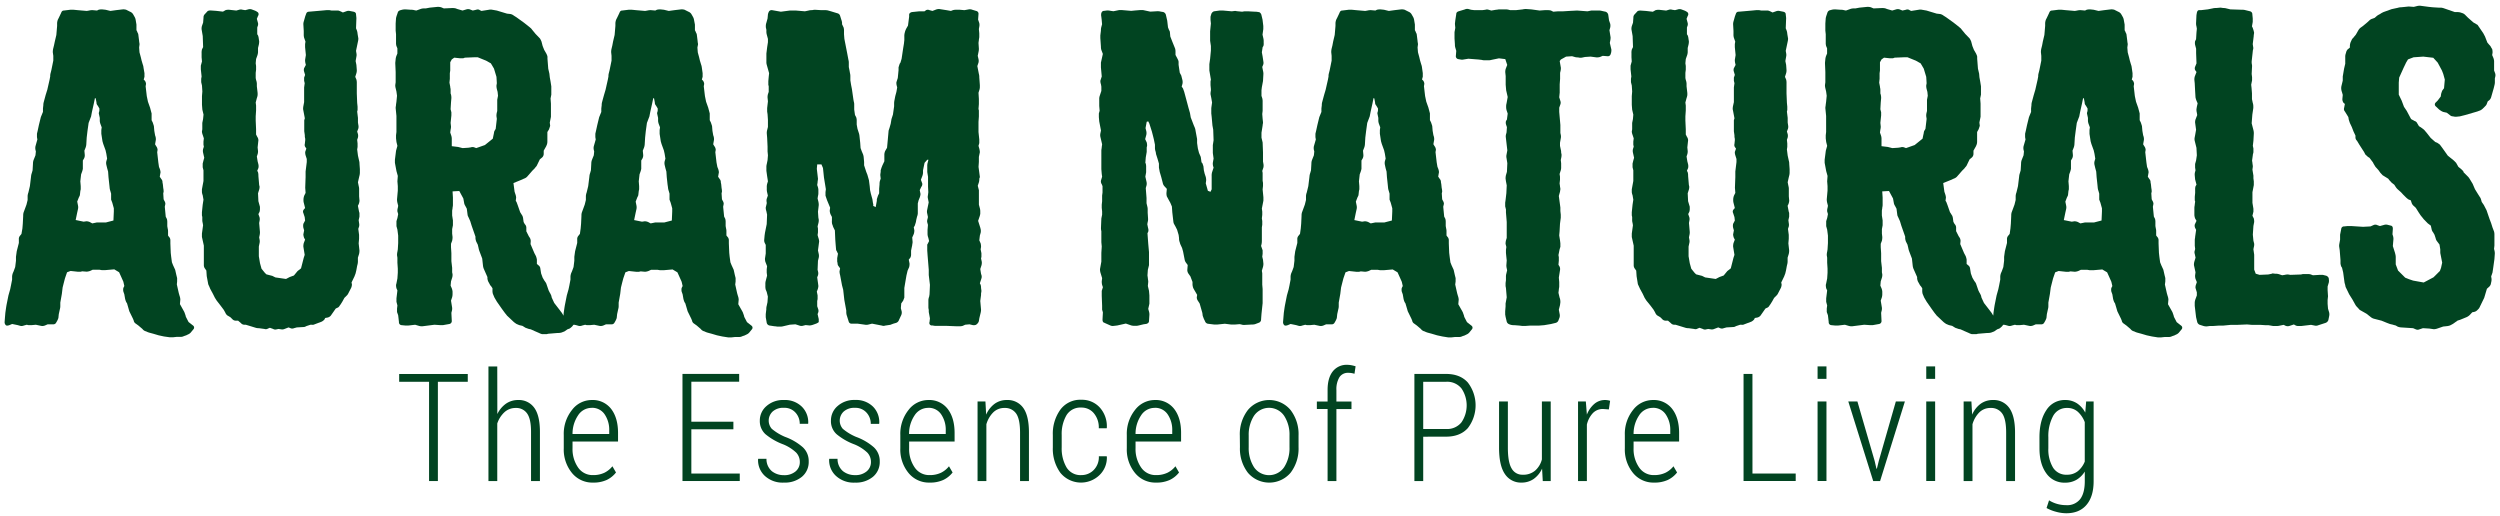 <svg viewBox="0 0 1003.7 207.21" xmlns="http://www.w3.org/2000/svg" data-name="Layer 1" id="Layer_1"><defs><style>.cls-1{fill:#014421;}</style></defs><title>Auram-Naturals-Logo-04</title><path d="M65.85,135.09l-2.17-.47L61.59,134l-1.7-.46a5.75,5.75,0,0,1-1.16-.47l-.47-.15a2.54,2.54,0,0,1-1.08-.85l-1.63-1.39-1.08-.78a1.68,1.68,0,0,1-.77-1.16l-.31-.77-1.47-3-.31-1.08L51,121.78l-.31-.47a7.08,7.08,0,0,1-.47-1.39l-.31-1.78-.38-1.08a3.31,3.31,0,0,1,0-1.47l.38-.78-.38-1.7L48.59,111l-.77-1.7-1.94-1.16-3.64.31H40.85l-.93-.16H37.21l-1,.47a5.22,5.22,0,0,1-1.39.31L33,108.93l-.62.16H31.18l-2.86-.31-1.4.54-.85,2.47-.46,1.78-.47,1.86L24.83,118l-.62,3.48v1.31a4.14,4.14,0,0,1-.15,1.24l-.46,2.09-.16,1.55a6.54,6.54,0,0,1-.54,1.24l-.31.54a1.3,1.3,0,0,1-1.24.77H19.11l-1.09.47a2.72,2.72,0,0,1-1.47.15l-2.16-.46-1.63.15H11.37l-.62-.15-1.16.31a2.43,2.43,0,0,1-1.39.15l-1.09-.31-2.24-.46-1.08.46q-1.09.39-1.47,0a1.67,1.67,0,0,1-.47-1.24L2,127.35l.15-1.78.31-2.17.15-.93.78-3.87.7-2.47.3-1.47.47-2.4V111a4.78,4.78,0,0,1,.31-1.39l.31-.7.62-1.7.31-2.55v-1.55l.31-2.25.85-3.32v-1.4A2,2,0,0,1,8,94.69l.62-.77L9,91.68l.15-1.86.16-3.17a4.51,4.51,0,0,1,.15-1.32l1.17-3.17.46-1.86V78.68a4.83,4.83,0,0,1,.31-1.4L12,74.73l.46-3.79a5.21,5.21,0,0,1,.31-1.47l.31-1.09.16-2.7a4.28,4.28,0,0,1,.23-1.4l.77-1.93.16-1.55-.16-.62a3.64,3.64,0,0,1,0-1.47L15,56l-.16-.93V53.68l.31-1.31.46-2.17L16.4,47l.85-2.09v-1.4l.15-1.31A4.1,4.1,0,0,1,17.56,41l.31-1.16.46-1.7L19,36l.93-4.1.23-1.24a4.14,4.14,0,0,1,.16-1.32l.31-1.23.77-3.8V22.42L21.2,21a6.27,6.27,0,0,1,.15-1.47l.31-1.24L22,16.69l.62-2.63.31-3.64V9.26a4.78,4.78,0,0,1,.31-1.39l.39-.77.92-1.94c.21-.62.57-.93,1.09-.93l2.55-.31h1.39l1.63.16,3.64.31.92-.16a5.21,5.21,0,0,1,1.47-.15l1.71.15.62-.31A5.16,5.16,0,0,1,41,3.77l1.39.15,1.93.47,2.25-.31,2.63-.31a3.94,3.94,0,0,1,1.47.15l1.55.78a2.51,2.51,0,0,1,1.16.93L54,6.71A3.56,3.56,0,0,1,54.47,8l.31,1.85v2.25l.31.62a2.73,2.73,0,0,0,.23.54,1.76,1.76,0,0,1,.23.77l.31,2.48a3.6,3.6,0,0,0,.08.62,3.75,3.75,0,0,1,.08.69l-.16,1.24L56,21l.54,2,.31,1.31.46,1.55a4.8,4.8,0,0,1,.31,1.32L58,29.38v1.47l-.31,1.09.47.46a2.39,2.39,0,0,1,.46,1.32l-.15.93.46,3.94.47,2.25.85,2.39.62,2.33v2.7l.46.93c.31.93.46,1.42.46,1.47l.16,1.86.31,1.78.15.46a3.92,3.92,0,0,1,.16,1.4l-.31,1.78.46.77a2.62,2.62,0,0,1,.54,1.47l-.15.93.46,4.1L63.83,67l.31.77a4.83,4.83,0,0,1,.31,1.4l-.31,1.78.62.93a1.76,1.76,0,0,1,.47,1.31l.15.78.16,1.54A6.4,6.4,0,0,1,65.69,77l-.15.62.15,2.4.31.62a2.31,2.31,0,0,1,.39,1.24L66.16,83,66.54,87l.47.93a4.89,4.89,0,0,1,.15,1.4v1.47l.16.93A4.43,4.43,0,0,1,67.47,93v1.55l.31.46a2,2,0,0,1,.62,1.47v1.24l.15,3.79.16,1.47.31,2.32.46,1.17.85,1.85.47,2.09.31,1.24V113L71,114.19l.78,3.49.31,1.08a5.21,5.21,0,0,1,.31,1.47l-.16,1.86L74,125.26l.47,1.31.15.62,1.08,2.09,1.78,1.4a1,1,0,0,1,.16,1.54l-1.09,1.32a3.14,3.14,0,0,1-1.16.77l-.62.31-.92.31a2.68,2.68,0,0,1-1.47.31H71l-1.47.16H68.09ZM33.58,89l1.08-.16a3.54,3.54,0,0,1,1.39.31l1,.54,1.86-.38h3.63l3-.78.16-3.63V83.63l-.62-2.25-.47-1.23v-2.4l-.31-1.09A5.21,5.21,0,0,1,44,75.19L43.87,74l-.31-2.87-.16-2.24L43,67.46l-.31-1.32a3,3,0,0,1,0-1.39L43,63.66l-.31-1.93-.31-1.39-.93-2.56-.31-1.08-.46-3V52.21l.15-1.08-.46-1.24a4.8,4.8,0,0,1-.31-1.32V47.34l-.39-1.78a2,2,0,0,1,.12-.66,2.14,2.14,0,0,0,.11-.58v-.78l-.69-1.16a1.67,1.67,0,0,1-.47-1.23l-.31-1.63-.31-.15-.46,2.24-.78,3.48-.3,1.63-1,2.63-.47,3.33-.3,2.55-.16,2.71a4.78,4.78,0,0,1-.31,1.39l-.46,1.16.15,1.7a2.68,2.68,0,0,1-.31,1.47l-.46.78v3.32a7.4,7.4,0,0,1-.39,1.4l-.31.85-.31,2.78.16,1.94V76l-.16.69-.15,1.4a1.6,1.6,0,0,1-.2.69l-.27.54L31,80.92l.31,1.55a3.31,3.31,0,0,1,0,1.47L31,85.33l-.62,3Z" class="cls-1"></path><path d="M103.92,131.76a3.81,3.81,0,0,1-1.24-.16l-4-1.23H98a1.78,1.78,0,0,1-1.24-.62l-1.16-1h-.93a1.88,1.88,0,0,1-1.39-.62l-.78-.77-1.31-.78a3.3,3.3,0,0,1-.78-1.16l-.62-1.08-1.16-1.55L87,120.69c-.46-.72-.72-1.13-.77-1.23L85.5,118l-1.08-2L84,115l-.27-.58a1.78,1.78,0,0,1-.19-.66L83,110.87l-.15-2.25-.54-.77a2.35,2.35,0,0,1-.47-1.24v-8l-.77-3.48V93.77l.46-3.33-.15-.93a4.45,4.45,0,0,1-.16-1.32V87.11l-.15-.62V85.17l.31-3,.31-2-.31-1.78a5,5,0,0,1-.31-1.24V76l.62-3.33V68.38l-.31-1.23V65.68l.31-1.24L82,63.35l-.47-2.09a3.26,3.26,0,0,1,0-1.39l.31-1-.15-.78V56.85l.15-1.31-.46-1.39a4.8,4.8,0,0,1-.31-1.32l.15-.93V49.35l.31-1.55L81.71,46l-.47-2-.15-1.94V38.59l.15-1.86-.15-2.39L80.78,33V31.63l.16-.93-.31-2.86V26.37l.46-1.71L80.94,23v-1.7a5.21,5.21,0,0,1,.15-1.47l.46-.93-.15-4.41-.46-2.71a3.84,3.84,0,0,1,.15-1.4l.46-1.31.16-2a1.78,1.78,0,0,1,.46-1.32l1-1.08c.2-.31.67-.47,1.39-.47l2.25.16,2.7.31,1.09-.62A4.75,4.75,0,0,1,92,3.92l2.86.31L96,3.92a2.23,2.23,0,0,1,1.4,0l1.08.16,1.16-.31a2.2,2.2,0,0,1,1.39,0l1.24.46a4.7,4.7,0,0,1,1.32.78,1.16,1.16,0,0,1,0,1.39l-.47,1.16.47,1.7a2.13,2.13,0,0,1-.16,1.32l-.15.46v2.71l.31.47a5.14,5.14,0,0,1,.31,1.39l.15.93a6.27,6.27,0,0,1-.15,1.47l-.31,1.24V21a5.14,5.14,0,0,1-.31,1.39l-.47,1.31-.15,1.71.15,1.08V28l-.15,1.24v2.09l.15.77a4.88,4.88,0,0,1,.31,1.47v1.09l.31,2.7v.78a5,5,0,0,1-.31,1.24l-.46,1.78.15,1.23v1.94l-.15,2.4v1.7l.15,3.48V54l.47.93a2.48,2.48,0,0,1,.46,1.39l-.31,2.87.16,1.47a3.78,3.78,0,0,1-.16,1.23l-.31.93.31,1.94.31,1.23a3.36,3.36,0,0,1,0,1.48l-.46,1.08.31.62a5.21,5.21,0,0,1,.15,1.47l.31,3.63.16.62a4.1,4.1,0,0,1-.16,1.24l-.46,1.47.15,3.18.62,2.24v.62a4.81,4.81,0,0,1-.15,1.39l-.47.93.47,1.31a3.3,3.3,0,0,1,0,1.4l-.16.85.31,3.64a5.92,5.92,0,0,1-.15,1.39l-.16.77.16.85a3.3,3.3,0,0,1,0,1.4L103.92,99v3.87l.46,2.78.62,2.25,1.32,1.62.62.62,2.39.62,1.24.62,4.26.62,1.47-.77,1.7-.62,1.47-1.78,1.39-1.09,1.09-4.25.38-1.16L121.79,99a5.36,5.36,0,0,1,.16-1.39l.54-1.4-.39-.69a5.19,5.19,0,0,1-.31-1.4l.31-1.62-.31-1.08a4,4,0,0,1,0-1.55l.7-1.32-.16-1.39-.54-1.63a1.29,1.29,0,0,1,.16-1.39l.54-.62L122,81.54a3.81,3.81,0,0,1-.16-1.24V80a5.21,5.21,0,0,1,.31-1.47l.54-1.08-.15-2.09.15-4.26V68.85l.47-3.79V63.82l-.47-1.47a4,4,0,0,1-.15-1.39l.46-1.32-.31-.46a1.51,1.51,0,0,1-.31-1.4l.16-1.47v-.62a4.42,4.42,0,0,1-.16-1.39l-.23-1.62V48.26l.23-.77-.54-2.86-.15-.78a6.4,6.4,0,0,1,.15-1.47L122.1,41V35.11l.23-1.7-.23-1V31.16l.39-1.08-.39-1.32a2.2,2.2,0,0,1,0-1.39l.7-1.31-.16-.62a6,6,0,0,1-.15-1.4l.31-1.93-.31-3.17V17.7l.15-1-.54-1.54a4.89,4.89,0,0,1-.15-1.4V12.44l-.16-2.71A3.81,3.81,0,0,1,122,8.49l.54-1.93L123,5.32A1.12,1.12,0,0,1,124,4.7l5.41-.47L131,4.08h1.32l.77.15h2.55a1.55,1.55,0,0,1,.47.08l.5.2.43.19.62.31L139,4.54a2.43,2.43,0,0,1,1.39-.15l1.55.31c.67.15,1,.51,1,1.08l.15,1.47-.15,4.1.31.78a5.21,5.21,0,0,1,.31,1.47l.31,1.85a5.21,5.21,0,0,1-.16,1.24l-.77,3.72.15.93a3.26,3.26,0,0,1,0,1.39l-.31,1.78.31,1.55.16,2.09a4.08,4.08,0,0,1-.16,1.23l-.46,1.47.46,1.09a5.13,5.13,0,0,1,.16,1.47v4.1l.15,3.79.16,1.55v1.31l-.16.62.31,2.56v1.85l.16,1a3.26,3.26,0,0,1,0,1.39l-.47,1.24.31,1a3.26,3.26,0,0,1,0,1.39l-.31.93.16,1.47V59l-.16,1,.31,2.47.47,2.09a4.14,4.14,0,0,1,.15,1.24l.15,2.09V69a5.21,5.21,0,0,1-.15,1.47l-.15.62-.47,2.09.31,1.55a4.1,4.1,0,0,1,.16,1.24v2.86l.15,1.78A4.78,4.78,0,0,1,144,82l-.31.62.47,2.4.15.46V87l-.31,1.4.16,1.16a3.26,3.26,0,0,1,0,1.39l-.31.93.31,2.4v1.55L144,97.71l.31,2.86a6,6,0,0,1-.15,1.4l-.47,1.47v1.24a5.21,5.21,0,0,1-.15,1.47l-.16.62-.31,1.7-.31,1.31L142.3,111l-1.16,2.4.15.77a3.6,3.6,0,0,1-.31,1.4l-1.08,2.09a3,3,0,0,1-.77,1.08l-.86.85L137.5,121l-.77,1.24a4.29,4.29,0,0,0-.39.54,2.37,2.37,0,0,1-.54.62l-1,.47-2,2.86a2.38,2.38,0,0,1-1.32.77l-.92.16-.31.62a4,4,0,0,1-1.09.85l-2.86,1.08a1.68,1.68,0,0,1-1.16.16h-.46l-1.4.46a2.73,2.73,0,0,0-.54.23,1.76,1.76,0,0,1-.77.23l-2.79.16-1.16.31a1.67,1.67,0,0,1-1.39,0l-.78-.31-1.62.62a2.3,2.3,0,0,1-1.39.15l-1-.15-.77.15a1.69,1.69,0,0,1-1.4-.15l-1.31-.47-.78.31a1.58,1.58,0,0,1-1.39.16Z" class="cls-1"></path><path d="M220.07,134l-.62.16h-1.78a5.21,5.21,0,0,1-1.24-.47l-1.78-.77-1.55-.7-.77-.15L211,131.6l-1.24-.77-1.31-.31-1.08-.46a11.92,11.92,0,0,1-1.09-.78l-2.71-2.55-.92-1.16L201.5,124l-2-2.86-1-1.7-.62-1.47a4.5,4.5,0,0,1-.16-1.4v-.85l-.31-.46a3,3,0,0,0-.38-.51,1.71,1.71,0,0,1-.39-.58L196,113a5,5,0,0,1-.31-1.16v-.61l-1.47-3.33a4.88,4.88,0,0,1-.31-1.24l-.31-2.86-1.08-2.87a7.19,7.19,0,0,1-.39-1.39l-.31-1.31-.62-1.24a5.21,5.21,0,0,1-.31-1.32V95l-1.54-4.41-.55-1.78-.61-1.39c-.06-.1-.15-.3-.28-.58a1.88,1.88,0,0,1-.19-.66l-.31-2.4-.62-1.16a3,3,0,0,1-.46-1.24l-.31-1.7-1.63-3-2.7.16.15,2.47v3a3.76,3.76,0,0,1-.08.7,3.33,3.33,0,0,0-.07.62l-.16.93v1.93l.31,2v1.94L181.53,92v1.78l.16,1.39a6.23,6.23,0,0,1-.16,1.47l-.46,1.24v1.39l.15,2.4v3.17l.31,2.71v1.78l.16.77a3.84,3.84,0,0,1-.16,1.39l-.46,1.47-.16,1.71.47,1.08a5.21,5.21,0,0,1,.31,1.32v.77a5.13,5.13,0,0,1-.16,1.47l-.46,1.39.46,2.87a4,4,0,0,1-.15,1.39l-.16.62.16,3.17a1.2,1.2,0,0,1-.93,1.32l-2.56.46h-1.23l-2.25-.15-4.87.62a4.45,4.45,0,0,1-1.32-.16l-1.55-.46-2.7.31h-1.24l-1.63-.16a1.14,1.14,0,0,1-.93-1.24l-.31-2.71-.46-1.31v-1.39l.15-1.24-.38-1.47v-1.39l.38-3.18-.38-.85a5.42,5.42,0,0,1-.16-1.39l.16-.62.38-1.94.16-2.32v-1.62l-.16-2.4v-2l-.15-1a5.92,5.92,0,0,1,.15-1.39l.16-.93.15-2.55v-3l-.31-2.4-.38-1.39V88.81s.13-.46.38-1.24l.31-1.62-.31-1.08a3.9,3.9,0,0,1,.16-1.4l.15-.85-.31-1.24A5.86,5.86,0,0,1,159.4,80l.31-3.48V74.73l-.16-1.94.16-2.16-.54-1.94-.62-3.32V64.13l.46-3.64.54-1.93L159.17,57,159,55.54V54.3l.16-1.32V46.56l-.31-3.17a3.94,3.94,0,0,1,.08-.77,4.73,4.73,0,0,0,.07-.7l.16-1.08.23-2.4-.23-1.71-.31-1.31a4.8,4.8,0,0,1-.16-1.24l.16-1.16v-4.1l-.16-3.64.16-1.55a4.83,4.83,0,0,1,.31-1.31l.38-.93V19.4l-.38-.93a4.42,4.42,0,0,1-.16-1.39V13.75l-.15-1.47V9.42L159,7.25a9.09,9.09,0,0,1,.39-1.31l.31-.93q.15-.62,1.08-.93l.62-.16a5.21,5.21,0,0,1,1.47-.15l2.17.15a4.38,4.38,0,0,1,1.31.16l.78.15,1.7-.61a4,4,0,0,1,1.32-.24h.77l1.62-.31,3.1-.31a5.13,5.13,0,0,1,1.47.16l1.08.46,3.33-.15a5.21,5.21,0,0,1,1.47.15l.62.24,2.09.61,1.55-.46a2.2,2.2,0,0,1,1.39,0l1.16.46,1.39-.31a1.49,1.49,0,0,1,1.47.16l.62.31,3-.47a3.26,3.26,0,0,1,1.39,0l1.78.31,4.1,1.24,1.4.16a3.22,3.22,0,0,1,1.31.62l1.09.69,1.08.78,1.93,1.39,2.25,1.78a2.92,2.92,0,0,0,.27.23l.35.31a2.79,2.79,0,0,1,.31.39L215,13.6l1.78,1.85a7.39,7.39,0,0,1,.62,1.24l.46,1.78.62,1.55.85,1.47.2.43c.07.18.14.34.19.5a1.48,1.48,0,0,1,.08.46v.7l.31,4,.46,2,.16,1.47.31,1.7.3,1.94V38l-.3,1.55.15,2.09v5.26l-.46,2.32.15,1.32-.46,1.39L219.76,53V56.7a4.1,4.1,0,0,1-.16,1.24l-.31.77-1,1.78v1.24a2,2,0,0,1-.62,1.47l-.93.77-1.24,2.56a2.75,2.75,0,0,1-.39.5,6.28,6.28,0,0,0-.46.58l-.93.93-2.09,2.4a3,3,0,0,1-1.24.77l-1.39.62-2.86,1.16L206.6,77l.31.93a4.85,4.85,0,0,1,.31,1.39l-.15,1.32.31.46.46,1.24,1,2.86.92,1.48a4.71,4.71,0,0,1,.31,1.39l.16,1.08.46.85a1.92,1.92,0,0,1,.62,1.4v1.47l1,2,.31.46a2.63,2.63,0,0,1,.46,1.47L213,98l1.55,3.64.61,1.16a7.4,7.4,0,0,1,.39,1.39V106l.77.62a1.76,1.76,0,0,1,.62,1.24l.31,1.93.62,1.7.78,1.32c.05,0,.16.21.34.46a2.79,2.79,0,0,1,.35.62l.93,2.71.47.93a1.59,1.59,0,0,1,.19.31l.23.46a3.08,3.08,0,0,1,.19.47l.16.7,1,2.16,2.32,3c.1.15.25.36.46.62a3.85,3.85,0,0,1,.39.54l.46.77,3.33,1.55h.46a1.32,1.32,0,0,1,.89.31.58.58,0,0,1,.2.7v.15a3.15,3.15,0,0,1-.78,1.09l-.46.62a7,7,0,0,1-1.08.92l-.86.31-1.23.85-1.24.47a5.21,5.21,0,0,1-1.47.15ZM183.93,59l1.78.46,2.32-.15,1-.15a2.07,2.07,0,0,1,1.39,0l.77.3,3.49-1.23,3.17-2.56.31-1.54a5.16,5.16,0,0,0,.15-.74,4.69,4.69,0,0,1,.16-.73l.54-.93.46-4-.15-1.08a5.21,5.21,0,0,1,.15-1.47l.16-.62V40.06l.31-1.62-.16-1.55-.31-1.16a5.92,5.92,0,0,1-.15-1.39l.15-.93-.15-2.56-1-3.32-1.24-2.09-1.93-1.09L191.82,23h-1.55l-3.63.15-.62.23h-1.47l-2.17-.23-1,.7L180.76,25V28.3l-.16,1.08v2.25l-.15,1.55.31,1.62a2.81,2.81,0,0,0,.07.58,2.59,2.59,0,0,1,.08.66v1.47l.16.46a6,6,0,0,1,.15,1.4l-.15,1.78-.16,2.7.31,1.24v1.24l-.31,3,.16,1.47a5.34,5.34,0,0,1-.16,1.24l-.15,1.16.46,1.39a4.75,4.75,0,0,1,.16,1.39v2.71Z" class="cls-1"></path><path d="M290,135.09l-2.17-.47-2.09-.62-1.7-.46a6,6,0,0,1-1.16-.47l-.46-.15a2.61,2.61,0,0,1-1.09-.85l-1.62-1.39-1.09-.78a1.68,1.68,0,0,1-.77-1.16l-.31-.77-1.47-3-.31-1.08-.62-2.09-.31-.47a7.19,7.19,0,0,1-.46-1.39l-.31-1.78-.39-1.08a3.64,3.64,0,0,1,0-1.47l.39-.78-.39-1.7-.93-2.09-.77-1.7-1.94-1.16-3.63.31H265l-.93-.16h-2.71l-1,.47a5.14,5.14,0,0,1-1.39.31l-1.78-.16-.62.16h-1.24l-2.86-.31-1.39.54-.85,2.47-.47,1.78-.46,1.86L249,118l-.62,3.48v1.31a3.81,3.81,0,0,1-.16,1.24l-.46,2.09-.16,1.55a6.54,6.54,0,0,1-.54,1.24l-.31.54a1.3,1.3,0,0,1-1.23.77h-2.25l-1.08.47a2.72,2.72,0,0,1-1.47.15l-2.17-.46-1.62.15h-1.4l-.62-.15-1.16.31a2.43,2.43,0,0,1-1.39.15l-1.08-.31-2.25-.46-1.08.46q-1.08.39-1.47,0a1.67,1.67,0,0,1-.46-1.24l.15-1.93.15-1.78.31-2.17.16-.93.77-3.87.7-2.47.31-1.47.46-2.4V111a5.14,5.14,0,0,1,.31-1.39l.31-.7.62-1.7.31-2.55v-1.55l.31-2.25.85-3.32v-1.4a2,2,0,0,1,.47-1.47l.61-.77.31-2.24.16-1.86.15-3.17a4.14,4.14,0,0,1,.16-1.32l1.16-3.17.46-1.86V78.68a5.19,5.19,0,0,1,.31-1.4l.62-2.55.47-3.79a4.88,4.88,0,0,1,.31-1.47l.31-1.09.15-2.7a4.56,4.56,0,0,1,.23-1.4l.78-1.93.15-1.55-.15-.62a3.31,3.31,0,0,1,0-1.47l.77-2.71-.15-.93V53.68l.3-1.31.47-2.17.77-3.17.85-2.09v-1.4l.16-1.31a4.14,4.14,0,0,1,.15-1.24l.31-1.16.47-1.7.62-2.09.92-4.1.24-1.24a4.51,4.51,0,0,1,.15-1.32l.31-1.23.78-3.8V22.42L245.37,21a5.75,5.75,0,0,1,.16-1.47l.3-1.24.31-1.63.62-2.63.31-3.64V9.26a5.14,5.14,0,0,1,.31-1.39l.39-.77.93-1.94q.3-.93,1.08-.93l2.55-.31h1.4l1.62.16,3.64.31.93-.16a5.21,5.21,0,0,1,1.47-.15l1.7.15.62-.31a5.21,5.21,0,0,1,1.47-.15l1.39.15,1.94.47,2.24-.31,2.63-.31a3.86,3.86,0,0,1,1.47.15l1.55.78a2.46,2.46,0,0,1,1.16.93l.62,1.08A3.56,3.56,0,0,1,278.64,8L279,9.88v2.25l.31.62a2.45,2.45,0,0,0,.24.54,1.9,1.9,0,0,1,.23.77l.31,2.48a3.42,3.42,0,0,0,.07.62,3,3,0,0,1,.08.69L280,19.09l.15,1.94.54,2,.31,1.31.47,1.55a5.21,5.21,0,0,1,.31,1.32l.31,2.16v1.47l-.31,1.09.46.46a2.41,2.41,0,0,1,.47,1.32l-.16.93.47,3.94.46,2.25.85,2.39.62,2.33v2.7l.46.93c.31.93.47,1.42.47,1.47l.15,1.86.31,1.78.16.46a4.09,4.09,0,0,1,.15,1.4l-.31,1.78.47.77a2.62,2.62,0,0,1,.54,1.47l-.16.93.47,4.1L288,67l.31.77a5.19,5.19,0,0,1,.31,1.4l-.31,1.78.62.93a1.76,1.76,0,0,1,.46,1.31l.16.78.15,1.54a6.4,6.4,0,0,1,.15,1.47l-.15.62.15,2.4.31.62a2.31,2.31,0,0,1,.39,1.24L290.33,83l.39,3.94.46.93a4.89,4.89,0,0,1,.15,1.4v1.47l.16.93a4.43,4.43,0,0,1,.15,1.31v1.55L292,95a2,2,0,0,1,.62,1.47v1.24l.16,3.79.15,1.47.31,2.32.47,1.17.85,1.85.46,2.09.31,1.24V113l-.15,1.24.77,3.49.31,1.08a4.88,4.88,0,0,1,.31,1.47l-.16,1.86,1.78,3.17.47,1.31.15.62,1.09,2.09,1.78,1.4a1,1,0,0,1,.15,1.54l-1.08,1.32a3.22,3.22,0,0,1-1.16.77l-.62.31-.93.31a2.68,2.68,0,0,1-1.47.31h-1.39l-1.47.16h-1.4ZM257.75,89l1.08-.16a3.6,3.6,0,0,1,1.4.31l1,.54,1.86-.38h3.64l3-.78.15-3.63V83.63l-.62-2.25-.46-1.23v-2.4l-.31-1.09a4.88,4.88,0,0,1-.31-1.47L268,74l-.31-2.87-.15-2.24-.39-1.39-.31-1.32a3.26,3.26,0,0,1,0-1.39l.31-1.09-.31-1.93-.31-1.39-.93-2.56-.31-1.08-.46-3V52.21l.16-1.08-.47-1.24a4.8,4.8,0,0,1-.31-1.32V47.34l-.39-1.78a2,2,0,0,1,.12-.66,1.87,1.87,0,0,0,.12-.58v-.78l-.7-1.16a1.66,1.66,0,0,1-.46-1.23l-.31-1.63-.31-.15-.47,2.24-.77,3.48-.31,1.63-1,2.63-.46,3.33L259,55.23l-.16,2.71a5,5,0,0,1-.3,1.39l-.47,1.16.16,1.7a2.77,2.77,0,0,1-.31,1.47l-.47.78v3.32a7.4,7.4,0,0,1-.39,1.4l-.3.85-.31,2.78.15,1.94V76l-.15.69-.16,1.4a1.57,1.57,0,0,1-.19.69l-.27.54-.62,1.63.31,1.55a3.64,3.64,0,0,1,0,1.47l-.31,1.39-.62,3Z" class="cls-1"></path><path d="M308.9,130.68a1.45,1.45,0,0,1-1.08-1.09l-.39-2.24v-1.24l.23-1.93a4.5,4.5,0,0,1,.16-1.4l.31-1.47.15-2.24-.46-1.86-.39-.93a5.21,5.21,0,0,1-.15-1.47V114a4.14,4.14,0,0,1,.15-1.24l.54-2.09-.15-1.24v-1.31l.15-1.24-.69-1.78a4.74,4.74,0,0,1-.16-1.24l.31-2.09V98.33l-.31-.62a2.49,2.49,0,0,1-.31-1.39l.16-1.78.15-1.08.7-3.49.15-3.79-.31-1.47a4,4,0,0,1-.23-1.39l.39-1.63v-.46a3,3,0,0,1,0-1.39l.46-1.32L308,77.28a5.21,5.21,0,0,1-.15-1.47v-.62A4.81,4.81,0,0,1,308,73.8l.31-1-.31-2-.31-2.24V67.3a4.79,4.79,0,0,1,.16-1.47l.31-1.55.15-1.93-.15-1.55V58.87L308,55.38l-.15-1.85a4.51,4.51,0,0,1,.15-1.32l.31-1.24V48.11l-.15-2.24L308,44.78V43.39l.31-2.71-.15-1.47a4.81,4.81,0,0,1,.15-1.39l.31-.93V34.65l-.15-.62V32.56l.15-1.71.16-1.47-.93-3.32a3.85,3.85,0,0,1-.16-1.24V21.49l.31-2.55.31-2V15.61l-.46-1.7a4.79,4.79,0,0,1-.16-1.47v-.31a3,3,0,0,0-.11-.66,2.76,2.76,0,0,1-.12-.74v-.31a4.26,4.26,0,0,1,.23-1.31l.47-1.7.15-1.63a3.85,3.85,0,0,1,.47-1.24A1.28,1.28,0,0,1,310,4.08l3.49.62,3.63-.47h2.4l3.64.31,1.47-.31a4.14,4.14,0,0,1,1.24-.15,4.55,4.55,0,0,0,.58-.08,4.11,4.11,0,0,1,.66-.08l2.7.16h1.47a4.14,4.14,0,0,1,1.24.15l1.09.31,2.55.78A1.47,1.47,0,0,1,337.3,6.4l.46,1.47a4.88,4.88,0,0,1,.31,1.24v.62l.62,1.31a4.5,4.5,0,0,1,.16,1.4v1.31l.15,1.86,1.09,5.57.54,2.86a4.19,4.19,0,0,1,.15,1.24v1.63l.31,1.54.16.93a4.51,4.51,0,0,1,.15,1.32v1.55l.31,1.93.31,1.55.62,4.33.15.78a3.78,3.78,0,0,1,.16,1.23V44l.31,2.17.46.85a3.76,3.76,0,0,1,.23,1.23V50l.31,1.71.47,1.47a5.38,5.38,0,0,1,.31,1.24l.31,2.86.15,2.16L346,60.8l.46,1.08a4.88,4.88,0,0,1,.31,1.47l.15,1.71v1.31l.86,2.63.46,1.16.62,2.17.31,2.4.15,1.62.31,1.4.62,2.24.23,1.55a3.88,3.88,0,0,1,.16.93l-.16.15,1.09.54.46-2.55V80s.16-.54.47-1.47l.46-.93V75.81l.16-1.85a4.51,4.51,0,0,1,.15-1.32l.31-.93-.16-1.39a5.14,5.14,0,0,1,.08-.78,5,5,0,0,0,.08-.69v-.47s.13-.46.39-1.23l.31-.78.77-1.62V61.88a4.84,4.84,0,0,1,.31-1.23l.77-1.32.31-3.33.31-3.48c0-.05.13-.46.39-1.24l.46-1.62.31-1.86L358.5,46l.47-3.33V41.61a5.86,5.86,0,0,1,.15-1.39l.31-1.63.46-1.7.31-1.78-.15-.62a4.17,4.17,0,0,1-.16-1.47l.55-1.7.31-3.17V27.06s.15-.54.46-1.47l.31-.46.46-1.55.62-4.18.31-1.86.16-1.47V14.68a5.21,5.21,0,0,1,.15-1.47l.16-.62a8,8,0,0,1,.54-1.24l.62-1.08L365,6.71V5.94c0-.52.36-.88,1.09-1.09l3-.31h2.09l.62-.46a1.58,1.58,0,0,1,1.39,0l1.17.31,1.23-.47a3.64,3.64,0,0,1,1.47-.3l2.94.46,1.78.31.78-.31a4.38,4.38,0,0,1,1.31-.16h1.55l1.78.16,1.7-.31a2.67,2.67,0,0,1,1.47.15l1.55.47a1.14,1.14,0,0,1,.93,1.24l-.16,2.24.47,1.39a3.64,3.64,0,0,1,0,1.47l-.16.93.16,1.71v1.47a3.4,3.4,0,0,1-.08.61,3.6,3.6,0,0,0-.08.62l-.15,1.16.15,2.33a5.53,5.53,0,0,1-.15,1.31l-.31,1.55.31,1.31a3.3,3.3,0,0,1,0,1.4l-.47,1.39.62,3.17a4.14,4.14,0,0,1,.16,1.32l.23,3.17V35a4.05,4.05,0,0,1-.23,1.24l-.31,1,.15,2.48v2.08l-.15,1.94.15.62v2.4l-.15,2.16V53l.31,3v1.47l-.31,1.09.31,1.08a6.72,6.72,0,0,1,.23,1.47L393,63v2L392.86,67l.54,4.1-.23.62a4.79,4.79,0,0,1-.16,1.47l-.46,1.39.46,1.78v5.81l.39,1.47a4.75,4.75,0,0,1,.16,1.39v.77a6.54,6.54,0,0,1-.39,1.47l-.47,1.4.86,2.71.15.62a3.64,3.64,0,0,1,0,1.47l-.31,1.08-.23,1.93.54,1.24a6,6,0,0,1,.16,1.39l-.16,1,.31,1.55v1.47l-.15.62.3,1.39a4.1,4.1,0,0,1-.15,1.47l-.46,1.39.31,1.94.15.46a2.2,2.2,0,0,1,0,1.39l-.62,1.94.31.62a4.1,4.1,0,0,1,.16,1.24l.15,1.16a3.66,3.66,0,0,1-.08.69,3.2,3.2,0,0,0-.07.55v.46l-.31,2.4.31,3.48a5.27,5.27,0,0,1-.16,1.24l-.54,2.24L393,128.9a2.35,2.35,0,0,1-.92,1.31l-.16.16a2.43,2.43,0,0,1-1.39.15l-1.32-.31-1.7.16-1,.46a4.75,4.75,0,0,1-1.39.16H384l-4-.16h-4.1a4.81,4.81,0,0,1-1.39-.15h-.46a1,1,0,0,1-.86-1.4l.16-1.47-.47-2.55v-.62a2.81,2.81,0,0,0-.07-.58,3.13,3.13,0,0,1-.08-.66v-3a4.83,4.83,0,0,1,.31-1.31l.15-.93.16-3.79-.47-3.95v-2.09l-.46-5.65-.15-2.09V98.64a2.13,2.13,0,0,1,0-.39,1.11,1.11,0,0,1,.12-.27l.16-.27.15-.31.31-.62-.31-1.31a4.83,4.83,0,0,1-.31-1.4V92.29l.16-2-.31-1.16a2.82,2.82,0,0,1,.15-1.24l.16-.77-.31-1.47a3,3,0,0,1,0-1.39l.61-3-.3-1.55a2.64,2.64,0,0,1,0-1.31l.15-1.24L372.59,75v-4l-.31-1.93V66.68a4.43,4.43,0,0,1,.15-1.31l.31-1.24h-.46l-1.09,1.24-.62,3v1.09a4.75,4.75,0,0,1-.31,1.31l-.54,1.4.54,1.47a1.69,1.69,0,0,1-.38,1.39l-.62,1.31.31,1.55a5.07,5.07,0,0,1-.31,1.39l-.47,1.17-.31,1.23v4a4.68,4.68,0,0,1-.31,1.31l-.3,1.24-.16.93s-.15.54-.46,1.47l-.39.62.23,1.24a4.71,4.71,0,0,1-.23,1.47l-.62,1.39.15,1.78a3.09,3.09,0,0,1-.07.66,2.93,2.93,0,0,0-.08.58l-.46,2.24V102a2.77,2.77,0,0,1-.31,1.47l-.62.77.31,1.55a5.13,5.13,0,0,1-.16,1.47l-.62,1.39-.46,1.94-.54,3.17-.31,1.86v3.87l-.47,1.23-.77,1.09-.16,1.93L362,125a2.58,2.58,0,0,1-.15,1.47l-.93,2a1.83,1.83,0,0,1-1.16,1.16l-1.08.31-1.24.47-2.09.31a1.76,1.76,0,0,1-1.24,0l-4-.78-1.24.31a3.81,3.81,0,0,1-1.24.16l-3.33-.47H342a1.14,1.14,0,0,1-1.24-.77l-.85-2.71a4.93,4.93,0,0,1-.15-1.16v-.62l-.78-4.26-.46-4.1-.47-1.78-.77-4.1a6.16,6.16,0,0,1-.23-1.47l.23-1.24-.54-.77a1.79,1.79,0,0,1-.47-1.32l-.15-.61v-1.4l.31-1.78-.31-.62a1.9,1.9,0,0,0-.23-.46,1.48,1.48,0,0,1-.24-.78l-.15-1.77-.15-2-.16-3.71-.46-.93a5.53,5.53,0,0,1-.47-1.24l-.15-.31A4.79,4.79,0,0,1,334,88.5V87.11L333.43,86a4.78,4.78,0,0,1-.31-1.39l.16-1.24-1.24-3L331.57,79l-.15-.47V77.13l.15-1.16-.77-4.72-.39-3.79L329.79,66h-1.7l-.15,1.78.46,3.95a4.91,4.91,0,0,1-.08.77,4.73,4.73,0,0,0-.07.7l-.16,1.08.16.47a5.14,5.14,0,0,1,.31,1.39v1.32a4.15,4.15,0,0,1-.16,1.24l-.15,1,.31,1.24a5.92,5.92,0,0,1,.15,1.39l-.15,1.32L328.4,85l.16,2.4.15.77a4.53,4.53,0,0,1-.15,1.47l-.31,1.24.15.93V93.3l-.15,1.08.31,1.09a5.21,5.21,0,0,1,.31,1.47l-.47,3.63.31,1.4a3.64,3.64,0,0,1,0,1.47l-.31,1.24-.15,3.63.15.62a2.83,2.83,0,0,1,0,1.63l-.31.77.31,2.24.16,1.24a5.21,5.21,0,0,1-.31,1.47l-.31.78.31,1.54v1.47l-.16.78v2.09l.31.93a2.31,2.31,0,0,1,.16,1.39l-.31.85.46,2v1.16c0,.11-.31.31-.93.62l-1.31.47a5.19,5.19,0,0,1-1.4.31l-1.62-.16-1.24.31a2.43,2.43,0,0,1-1.39-.15l-1.47-.47-2.25.16-2.63.62a4.48,4.48,0,0,1-1.31.15h-.93a3.49,3.49,0,0,1-.62-.08A3.42,3.42,0,0,0,311,131Z" class="cls-1"></path><path d="M507.23,18.47l-.31.47L506.61,21l.31,1.7.31,2.09a2.31,2.31,0,0,1-.16,1.39l-.3.7.3,1.54a4.85,4.85,0,0,1,.16,1.24l-.16,2.87L506.61,35l-.15,1.24v2.25l.31.93a5.21,5.21,0,0,1,.15,1.47v3.63l-.15,1.24.15,1.94.15,1.39a3.51,3.51,0,0,1-.07.69,2.82,2.82,0,0,0-.08.62l-.46,2.87v2l.46,1.93.15,4v3.64l.16.93a3.64,3.64,0,0,1,0,1.47l-.46,1.39.15.77v3.17l.15.86v1.23l-.15,1.4.31,3.17v1.32l-.62,3.17.16,1.24v1.31l-.16,1.39.16,1.09v1.47l-.16,1.08v5.42a5.92,5.92,0,0,1-.15,1.39l-.16.62.62,1.78v1.39l-.15,1.16.3,1.24.16,1.55a5.06,5.06,0,0,1-.16,1.31l-.46,1.55.16,1v4.56l.15,1.78v5.65l-.46,4.33-.16,2.17a1.37,1.37,0,0,1-.77,1.32l-1.63.62a4.14,4.14,0,0,1-1.24.15l-3,.16a3,3,0,0,1-1.24-.16l-.7-.15-1.86.15h-1.62l-2.48-.31-3,.31h-1.32l-2.48-.31a1.47,1.47,0,0,1-1.16-1l-.46-.93-.47-1.24-.15-1.16-1.08-3.79-.7-1.09a2.45,2.45,0,0,1-.46-1.39l.15-1-1.08-1.85-.47-.85a5.19,5.19,0,0,1-.31-1.4v-1.08l-.85-2.24-.77-1.09a2.59,2.59,0,0,1-.47-1.47l.16-2-.62-.85a3,3,0,0,1-.62-1.39l-.62-3.18-.39-1.39-.46-1a5.6,5.6,0,0,1-.46-1.23l-.16-.47a4.43,4.43,0,0,1-.15-1.31l-.16-1.24-.62-2.09-.62-1.24-.69-1.24-.16-.54-.46-4-.16-2.32-.62-1.47L469.08,80l-.62-1.16a4.81,4.81,0,0,1-.15-1.39l.15-1.63-1-1.08a2.71,2.71,0,0,1-.62-1.24l-.62-2.4L465.6,69l-.31-1.7V65.68l-.54-1.86-.62-1.94L464,61a5.2,5.2,0,0,1-.31-1.48V58.09l-.46-2.24-.31-1.24-.46-1.78-1-3.17-.46-.93-.62.15-.47,2.56.31,1.24a3.64,3.64,0,0,1,0,1.47l-.46,1.7.62,1.31a4.89,4.89,0,0,1,.15,1.4l-.15.62V61L460,63.2l-.16,2.17.16.31a5.16,5.16,0,0,1,.15,1.47v2l-.31,1.78.47,2.09a3.26,3.26,0,0,1,0,1.39L460,75.5l.31,4v2.09l.31,1.31a4.19,4.19,0,0,1,.15,1.24v1.24l.16,2.55a4.1,4.1,0,0,1-.16,1.24l-.15.85.31,1.55A2.44,2.44,0,0,1,461,93l-.31.62.31,4.26.3,3.32v5.27l-.46,1.85-.15,2.25.15,1.08a5.1,5.1,0,0,0,.08.7,5,5,0,0,1,.08.77l-.16,1.7.46,1.94.16,1.85v3.33L461,124l.3,1.08a4.14,4.14,0,0,1,.16,1.32l-.16,2.48c0,.56-.36.95-1.08,1.16l-1.08.15-1.94.47a4.12,4.12,0,0,1-1.23.15h-.31a5.21,5.21,0,0,1-1.47-.15L452,129.9l-3.48.78-1.32.15a2.38,2.38,0,0,1-1.39-.15l-2.09-.93-.31-.16c-.52-.1-.77-.54-.77-1.31l.15-2.87-.31-1.08v-1.55l-.15-4v-2l.46-1.47-.31-.93a6,6,0,0,1-.15-1.4l.15-1.31-.7-2.32a5.56,5.56,0,0,1-.15-1.32l.54-3V101.5l.16-2.55-.16-1.7V92.84a5.62,5.62,0,0,1-.15-1.32l.15-3.79.31-1.55V84.87l-.15-1.4V82.16l.15-1.39V78.52l.16-1.24V74.73l-.31-.77a2,2,0,0,1-.31-1.48l.46-1.54-.15-1.09-.16-1.93V60.49a5.15,5.15,0,0,1,.08-.77,4.94,4.94,0,0,0,.08-.7l.15-1.08-.7-3a3.26,3.26,0,0,1,0-1.39l.24-1.16-.7-3.64-.15-1.7V45.56l.31-1.09-.16-1.93V39.83a3.81,3.81,0,0,1,.16-1.24l.69-2.09V34.8l-.15-.93a4.08,4.08,0,0,1-.24-1.47l.55-1.7L442,27.06V25.13l.31-1.4.46-2.08L442.15,20a4.14,4.14,0,0,1-.15-1.24l-.24-3.48V14.22l.24-1.94a4.81,4.81,0,0,1,.15-1.39l.31-1.16L442.31,8l-.16-1.32a3.26,3.26,0,0,1,0-1.39c.21-.62.57-.93,1.09-.93l1.23-.16a6.23,6.23,0,0,1,1.47.16l1.09.15,2.24-.46h1.24l3.64.31,1.62-.16,1.86-.15h1.31l2.87.62,2.78-.16a5.13,5.13,0,0,1,1.47.16l.93.15a1.62,1.62,0,0,1,1.08,1.09l.55,2.4.31,2.7.31.78a1.55,1.55,0,0,0,.23.46,1.56,1.56,0,0,1,.23.78l.15,1.62.78,2,1.16,2.87a4.43,4.43,0,0,1,.15,1.31v1.24l.78,1.47.19.39a3,3,0,0,1,.19.46,1.8,1.8,0,0,1,.08.54v1.09l.47,3.17.61,1.16.31,1.24.16.62a3.64,3.64,0,0,1,0,1.47l-.31,1.08.54.77.47,1.32.46,1.7.77,2.87.47,1.77.62,2.17.31,1.78.54,1.39.62,1.63.46,1.08a4.88,4.88,0,0,1,.31,1.24l.62,3.33v1.62l.31,2.17.46,1.78.7,1.62.31,2.17.31.31a12.3,12.3,0,0,1,.46,1.32l.16,1.54.31,1.32.46,1.39a5.47,5.47,0,0,1,.16,1.39l-.16,1.17.85,3L486,77l.46-1V70.63a4.79,4.79,0,0,1,.16-1.47l.61-1.86-.15-.46a4.1,4.1,0,0,1-.15-1.47l.3-1.71-.3-2.24V58.25l.3-1.94-.15-4.25-.31-1.71-.31-3.48-.15-1.31V43.39l.31-2.24-.31-1.78L486,37.82a6.27,6.27,0,0,1,.15-1.47v-.62L486,34.18V32.71l.15-.77-.62-3.64V25.75l.31-2.17.31-3.33V18.47l-.31-2.09V12.59l.31-3.17L486,8V6.71l.31-1.08a1.85,1.85,0,0,1,1.08-1.09l2.24-.31h1.4l3.48.31,1.31-.15a3.49,3.49,0,0,1,.62.08,3.42,3.42,0,0,0,.62.07l1.63.16.93-.16H501l2.86.16a4.51,4.51,0,0,1,1.32.15h.31a1.7,1.7,0,0,1,.93,1.09l.46,1.93.31,2.55v1.24l-.31,2.25.31,1.39a4.81,4.81,0,0,1,.15,1.39v.54A3.3,3.3,0,0,1,507.23,18.47Z" class="cls-1"></path><path d="M579.12,135.09l-2.17-.47-2.09-.62-1.7-.46a5.75,5.75,0,0,1-1.16-.47l-.47-.15a2.54,2.54,0,0,1-1.08-.85l-1.63-1.39-1.08-.78a1.68,1.68,0,0,1-.77-1.16l-.31-.77-1.47-3-.31-1.08-.62-2.09-.31-.47a6.56,6.56,0,0,1-.46-1.39l-.31-1.78-.39-1.08a3.31,3.31,0,0,1,0-1.47l.39-.78-.39-1.7-.93-2.09-.77-1.7-1.94-1.16-3.64.31h-1.39l-.93-.16h-2.71l-1,.47a5.14,5.14,0,0,1-1.39.31l-1.78-.16-.62.16h-1.24l-2.86-.31-1.4.54-.85,2.47-.46,1.78-.47,1.86L538.1,118l-.62,3.48v1.31a4.14,4.14,0,0,1-.15,1.24l-.46,2.09-.16,1.55a6.54,6.54,0,0,1-.54,1.24l-.31.54a1.3,1.3,0,0,1-1.24.77h-2.24l-1.09.47a2.72,2.72,0,0,1-1.47.15l-2.16-.46-1.63.15h-1.39l-.62-.15-1.16.31a2.43,2.43,0,0,1-1.39.15l-1.09-.31-2.24-.46-1.08.46q-1.09.39-1.47,0a1.67,1.67,0,0,1-.47-1.24l.16-1.93.15-1.78.31-2.17.16-.93.77-3.87.7-2.47.31-1.47.46-2.4V111a4.78,4.78,0,0,1,.31-1.39l.31-.7.62-1.7.31-2.55v-1.55l.31-2.25.85-3.32v-1.4a2,2,0,0,1,.46-1.47l.62-.77.31-2.24.16-1.86.15-3.17a4.14,4.14,0,0,1,.16-1.32l1.16-3.17.46-1.86V78.68a4.83,4.83,0,0,1,.31-1.4l.62-2.55.46-3.79a5.21,5.21,0,0,1,.31-1.47l.31-1.09.16-2.7a4.28,4.28,0,0,1,.23-1.4l.77-1.93.16-1.55-.16-.62a3.64,3.64,0,0,1,0-1.47l.78-2.71-.16-.93V53.68l.31-1.31.47-2.17.77-3.17.85-2.09v-1.4l.16-1.31a4.14,4.14,0,0,1,.15-1.24l.31-1.16.46-1.7.62-2.09.93-4.1.23-1.24a4.14,4.14,0,0,1,.16-1.32l.31-1.23.77-3.8V22.42L534.47,21a6.27,6.27,0,0,1,.15-1.47l.31-1.24.31-1.63.62-2.63.31-3.64V9.26a4.78,4.78,0,0,1,.31-1.39l.39-.77.92-1.94c.21-.62.57-.93,1.09-.93l2.55-.31h1.39l1.63.16,3.64.31.93-.16a5.08,5.08,0,0,1,1.46-.15l1.71.15.62-.31a5.21,5.21,0,0,1,1.47-.15l1.39.15,1.93.47,2.25-.31,2.63-.31a3.94,3.94,0,0,1,1.47.15l1.55.78a2.51,2.51,0,0,1,1.16.93l.62,1.08A3.56,3.56,0,0,1,567.74,8l.31,1.85v2.25l.31.62a2.73,2.73,0,0,0,.23.54,1.76,1.76,0,0,1,.23.77l.31,2.48a3.6,3.6,0,0,0,.08.62,3.75,3.75,0,0,1,.08.69l-.16,1.24.16,1.94.54,2,.31,1.31.46,1.55a4.8,4.8,0,0,1,.31,1.32l.31,2.16v1.47l-.31,1.09.47.46a2.39,2.39,0,0,1,.46,1.32l-.15.93.46,3.94.47,2.25.85,2.39.62,2.33v2.7l.46.93c.31.93.47,1.42.47,1.47l.15,1.86.31,1.78.15.46a3.92,3.92,0,0,1,.16,1.4l-.31,1.78.46.77a2.64,2.64,0,0,1,.55,1.47l-.16.93.47,4.1.3,1.78.31.77a4.83,4.83,0,0,1,.31,1.4l-.31,1.78.62.93a1.76,1.76,0,0,1,.47,1.31l.15.78.16,1.54A6.4,6.4,0,0,1,579,77l-.15.62L579,80l.31.62a2.31,2.31,0,0,1,.39,1.24L579.43,83l.38,3.94.47.93a4.89,4.89,0,0,1,.15,1.4v1.47l.16.93a4.43,4.43,0,0,1,.15,1.31v1.55l.31.46a2,2,0,0,1,.62,1.47v1.24l.15,3.79L582,103l.31,2.32.46,1.17.85,1.85.47,2.09.31,1.24V113l-.16,1.24.78,3.49.31,1.08a5.21,5.21,0,0,1,.31,1.47l-.16,1.86,1.78,3.17.47,1.31.15.62,1.08,2.09,1.78,1.4a1,1,0,0,1,.16,1.54l-1.08,1.32a3.26,3.26,0,0,1-1.17.77l-.61.31-.93.31a2.68,2.68,0,0,1-1.47.31h-1.4l-1.47.16h-1.39ZM546.85,89l1.08-.16a3.54,3.54,0,0,1,1.39.31l1,.54,1.86-.38h3.63l3-.78.16-3.63V83.63l-.62-2.25-.47-1.23v-2.4l-.31-1.09a5.21,5.21,0,0,1-.31-1.47L557.14,74l-.31-2.87-.15-2.24-.39-1.39L556,66.14a3.26,3.26,0,0,1,0-1.39l.31-1.09L556,61.73l-.31-1.39-.93-2.56-.31-1.08-.46-3V52.21l.15-1.08-.46-1.24a4.8,4.8,0,0,1-.31-1.32V47.34L553,45.56a2,2,0,0,1,.12-.66,1.81,1.81,0,0,0,.11-.58v-.78l-.69-1.16a1.67,1.67,0,0,1-.47-1.23l-.31-1.63-.31-.15L551,41.61l-.77,3.48-.31,1.63-1,2.63-.46,3.33-.31,2.55-.16,2.71a4.78,4.78,0,0,1-.31,1.39l-.46,1.16.15,1.7a2.68,2.68,0,0,1-.31,1.47l-.46.78v3.32a7.4,7.4,0,0,1-.39,1.4l-.31.85-.31,2.78.16,1.94V76l-.16.69-.15,1.4a1.6,1.6,0,0,1-.2.69c-.12.26-.22.44-.27.54l-.62,1.63.31,1.55a3.31,3.31,0,0,1,0,1.47l-.31,1.39-.61,3Z" class="cls-1"></path><path d="M606,130.21a1.64,1.64,0,0,1-1.08-1.08l-.46-1.94-.16-.93V125l.16-2v-1.16l.46-2.48-.31-3.71-.15-.78v-1.24l.15-1.16v-1.23a4.5,4.5,0,0,1,.16-1.4l.31-1.31-.16-.78a5.17,5.17,0,0,1-.15-1.23l.15-1.94-.15-1.39-.16-1.63v-1.24l.16-1.16-.31-1.23a6,6,0,0,1,.15-1.4l.31-1V89.12l-.31-3.79V84.09l-.31-1.24V81.38l.16-1.08.31-2.71.15-3.17-.31-1.63-.15-1.08a5.92,5.92,0,0,1,.15-1.39L605,69l.16-3.48-.31-2a3.31,3.31,0,0,1,0-1.47l.31-1.7L605,59l-.46-4a3.27,3.27,0,0,1,.15-1.23l.16-.62.15-2.09L604.65,50a2.45,2.45,0,0,1,0-1.47L605,48l.31-2.4-.31-.93a5.19,5.19,0,0,1-.31-1.4v-.38a4.38,4.38,0,0,1,.16-1.39l.46-2.56-.62-2.71L604.5,34V30.54l-.16-1.47a4.42,4.42,0,0,1,.16-1.39l.62-1.62-.78-2.33-2.55-.31-3,.62a4.11,4.11,0,0,1-1.31.16h-1.24a4.5,4.5,0,0,1-1.4-.16l-1.31-.15-4-.31-1.93.31a2.59,2.59,0,0,1-1.24,0l-.93-.16a1.18,1.18,0,0,1-.93-1.31l.16-2-.39-1.32a4.14,4.14,0,0,1-.15-1.24l-.16-2.4V12.9l.31-1.7-.15-1.63.15-1.39.39-2.55c0-.52.31-.88.93-1.09l2.55-.77a2.22,2.22,0,0,1,1.39-.15l1.09.3,1.31.16h3.17l1.24-.16a2,2,0,0,1,1.32,0l1.08.31,1.86-.31a4.1,4.1,0,0,0,.66-.07,4.14,4.14,0,0,1,.65-.08h2.4a4.89,4.89,0,0,1,1.4.15l.61.16h2.25L610,3.92l1.32-.15a5.86,5.86,0,0,1,1.39-.15l2.09.15,3.33.46,2-.15h1.16a4.81,4.81,0,0,1,1.39.15l.93.47,1.94-.16h2.08L630,4.39l3.17-.16,4.18.31,1.54-.31h3a4.1,4.1,0,0,1,1.24.16l1.47.31a1.65,1.65,0,0,1,1.08,1.24L646,8.18l.47,1.39a3.64,3.64,0,0,1,0,1.47l-.31,1.09.46,2.86a5.86,5.86,0,0,1-.15,1.39l-.16.85.62,2.64a4.35,4.35,0,0,1-.15,1.47l-.16.46a1.12,1.12,0,0,1-1.23.77l-1.94-.15-1.08.46a4.5,4.5,0,0,1-1.4.16l-2.39-.31-2.25.15-.77.16a4.19,4.19,0,0,1-1.24.15l-.85-.15a3.81,3.81,0,0,1-1.24-.16l-1.08-.31-2.4.16-2.09,1.16-.47.62.47,2.71a5.42,5.42,0,0,1-.16,1.39l-.15.62v2.4l-.16,2.24V37.2L626,39.06l.46,1.47a2.07,2.07,0,0,1,0,1.39L626,43.23v1.71l.46,5.26v3.17l.16.78a3.26,3.26,0,0,1,0,1.39l-.31,1.78v1.24l.31,1.47a4.12,4.12,0,0,1,.15,1.23l.16.78a5.75,5.75,0,0,1-.16,1.47l-.15.77.15,1.24v1.94a4.85,4.85,0,0,1-.31,1.39l-.31,1,.16,1.09v1.24l-.16,1.47.16,1.08a2.34,2.34,0,0,0,.08.58,3.09,3.09,0,0,1,.07.66l-.15,1-.47,1.71.62,4.64v1.39l.16,1.47v1.24l-.31,2.4-.16,3-.15,1.7.31,1.93.15,1.24V99.1l-.31,1-.46,2.32.15.85v1.4l-.15,1.62.46.77a2.35,2.35,0,0,1,.16,1.4l-.47,3,.16,1.78V115a4.38,4.38,0,0,1-.08.66,4.14,4.14,0,0,0-.08.65l-.15,1.24.46,1.94.16.46a5.92,5.92,0,0,1,.15,1.39l-.15,1.16-.47,1.86.31,1.62a3,3,0,0,1,0,1.4l-.46,1.24a1.62,1.62,0,0,1-1.08,1l-1.94.47-2.71.46-2,.16h-3.48l-2.09.15h-1.24l-1.16-.15-2-.16a5.21,5.21,0,0,1-1.47-.15Z" class="cls-1"></path><path d="M677.93,131.76a3.85,3.85,0,0,1-1.24-.16l-4-1.23h-.62a1.82,1.82,0,0,1-1.24-.62l-1.16-1h-.93a1.9,1.9,0,0,1-1.39-.62l-.77-.77-1.32-.78a3.14,3.14,0,0,1-.77-1.16l-.62-1.08-1.16-1.55-1.7-2.09q-.71-1.08-.78-1.23l-.69-1.47-1.09-2-.46-1-.27-.58a1.84,1.84,0,0,1-.2-.66l-.46-2.86-.15-2.25-.55-.77a2.33,2.33,0,0,1-.46-1.24v-8l-.77-3.48V93.77l.46-3.33-.15-.93a4.14,4.14,0,0,1-.16-1.32V87.11l-.15-.62V85.17l.31-3,.3-2-.3-1.78a5,5,0,0,1-.31-1.24V76l.61-3.33V68.38l-.3-1.23V65.68l.3-1.24.31-1.09-.46-2.09a3.26,3.26,0,0,1,0-1.39l.31-1-.16-.78V56.85l.16-1.31-.46-1.39a4.8,4.8,0,0,1-.31-1.32l.15-.93V49.35l.31-1.55.15-1.78-.46-2-.15-1.94V38.59l.15-1.86-.15-2.39L654.8,33V31.63l.15-.93-.31-2.86V26.37l.47-1.71L655,23v-1.7a4.79,4.79,0,0,1,.16-1.47l.46-.93-.15-4.41L655,11.82a3.92,3.92,0,0,1,.16-1.4l.46-1.31.15-2a1.79,1.79,0,0,1,.47-1.32l1-1.08c.2-.31.66-.47,1.39-.47l2.24.16,2.71.31,1.08-.62a4.82,4.82,0,0,1,1.4-.16l2.86.31L670,3.92a2.2,2.2,0,0,1,1.39,0l1.09.16,1.16-.31a2.2,2.2,0,0,1,1.39,0l1.24.46a4.79,4.79,0,0,1,1.31.78,1.16,1.16,0,0,1,0,1.39l-.46,1.16.46,1.7a2.11,2.11,0,0,1-.15,1.32l-.16.46v2.71l.31.47a4.78,4.78,0,0,1,.31,1.39l.16.93a5.75,5.75,0,0,1-.16,1.47l-.31,1.24V21a4.78,4.78,0,0,1-.31,1.39l-.46,1.31-.16,1.71.16,1.08V28l-.16,1.24v2.09l.16.77a4.88,4.88,0,0,1,.31,1.47v1.09l.31,2.7v.78a5.51,5.51,0,0,1-.31,1.24l-.47,1.78.16,1.23v1.94l-.16,2.4v1.7l.16,3.48V54l.46.93a2.49,2.49,0,0,1,.47,1.39l-.31,2.87.15,1.47a4.12,4.12,0,0,1-.15,1.23l-.31.93.31,1.94.31,1.23a3.69,3.69,0,0,1,0,1.48l-.47,1.08.31.62a4.79,4.79,0,0,1,.16,1.47l.31,3.63.15.62a4.14,4.14,0,0,1-.15,1.24l-.47,1.47.16,3.18L678.4,83v.62a4.42,4.42,0,0,1-.16,1.39l-.46.93.46,1.31a3,3,0,0,1,0,1.4l-.15.85.31,3.64a5.42,5.42,0,0,1-.16,1.39l-.15.77.15.85a3,3,0,0,1,0,1.4L677.93,99v3.87l.47,2.78.62,2.25,1.31,1.62.62.62,2.4.62,1.24.62,4.25.62,1.47-.77,1.71-.62,1.47-1.78,1.39-1.09,1.08-4.25.39-1.16L695.81,99a5.86,5.86,0,0,1,.15-1.39l.54-1.4-.38-.69a4.83,4.83,0,0,1-.31-1.4l.31-1.62-.31-1.08a3.68,3.68,0,0,1,0-1.55l.69-1.32-.15-1.39-.54-1.63a1.27,1.27,0,0,1,.15-1.39l.54-.62L696,81.54a4.14,4.14,0,0,1-.15-1.24V80a4.88,4.88,0,0,1,.31-1.47l.54-1.08-.16-2.09.16-4.26V68.85l.46-3.79V63.82l-.46-1.47A3.87,3.87,0,0,1,696.5,61l.47-1.32-.31-.46a1.51,1.51,0,0,1-.31-1.4l.15-1.47v-.62a4.81,4.81,0,0,1-.15-1.39l-.23-1.62V48.26l.23-.77-.54-2.86-.16-.78a5.85,5.85,0,0,1,.16-1.47l.31-1.39V35.11l.23-1.7-.23-1V31.16l.38-1.08-.38-1.32a2.07,2.07,0,0,1,0-1.39l.69-1.31-.15-.62a6,6,0,0,1-.16-1.4l.31-1.93-.31-3.17V17.7l.16-1-.54-1.54a4.5,4.5,0,0,1-.16-1.4V12.44l-.15-2.71A4.14,4.14,0,0,1,696,8.49l.54-1.93L697,5.32a1.11,1.11,0,0,1,1.08-.62l5.42-.47L705,4.08h1.31l.78.15h2.55a1.48,1.48,0,0,1,.46.08,4.85,4.85,0,0,1,.51.2c.18.07.32.14.42.19l.62.31L713,4.54a2.43,2.43,0,0,1,1.39-.15l1.55.31c.67.15,1,.51,1,1.08l.16,1.47-.16,4.1.31.78a4.88,4.88,0,0,1,.31,1.47l.31,1.85a5.19,5.19,0,0,1-.15,1.24l-.78,3.72.16.93a3.26,3.26,0,0,1,0,1.39l-.31,1.78.31,1.55.15,2.09a4.12,4.12,0,0,1-.15,1.23l-.47,1.47.47,1.09a5.21,5.21,0,0,1,.15,1.47v4.1l.16,3.79.15,1.55v1.31l-.15.62.31,2.56v1.85l.15,1a3.26,3.26,0,0,1,0,1.39l-.46,1.24.31,1a3.26,3.26,0,0,1,0,1.39l-.31.93.15,1.47V59l-.15,1,.31,2.47.46,2.09a4.1,4.1,0,0,1,.16,1.24l.15,2.09V69a5.21,5.21,0,0,1-.15,1.47l-.16.62-.46,2.09.31,1.55a4.14,4.14,0,0,1,.15,1.24v2.86l.16,1.78A5.14,5.14,0,0,1,718,82l-.31.62.46,2.4.16.46V87l-.31,1.4.15,1.16a3.26,3.26,0,0,1,0,1.39l-.31.93.31,2.4v1.55L718,97.71l.31,2.86a5.92,5.92,0,0,1-.16,1.4l-.46,1.47v1.24a4.79,4.79,0,0,1-.16,1.47l-.15.62-.31,1.7-.31,1.31-.47,1.24-1.16,2.4.16.77a3.6,3.6,0,0,1-.31,1.4l-1.08,2.09a3.17,3.17,0,0,1-.78,1.08l-.85.85-.77,1.39-.78,1.24a4.78,4.78,0,0,0-.38.54,2.2,2.2,0,0,1-.55.62l-1,.47-2,2.86a2.38,2.38,0,0,1-1.32.77l-.93.16-.31.62a3.82,3.82,0,0,1-1.08.85l-2.86,1.08a1.68,1.68,0,0,1-1.16.16h-.47l-1.39.46a2.73,2.73,0,0,0-.54.23,1.76,1.76,0,0,1-.78.23l-2.78.16-1.16.31a1.69,1.69,0,0,1-1.4,0l-.77-.31-1.63.62a2.29,2.29,0,0,1-1.39.15l-1-.15-.78.15a1.67,1.67,0,0,1-1.39-.15l-1.32-.47-.77.31a1.59,1.59,0,0,1-1.39.16Z" class="cls-1"></path><path d="M794.08,134l-.62.16h-1.78a5.1,5.1,0,0,1-1.23-.47l-1.78-.77-1.55-.7-.78-.15L785,131.6l-1.24-.77-1.31-.31-1.09-.46a9.86,9.86,0,0,1-1.08-.78l-2.71-2.55-.93-1.16L775.51,124l-2-2.86-1-1.7-.62-1.47a4.89,4.89,0,0,1-.15-1.4v-.85l-.31-.46a2.71,2.71,0,0,0-.39-.51,1.81,1.81,0,0,1-.38-.58L770,113a5,5,0,0,1-.31-1.16v-.61l-1.47-3.33a4.88,4.88,0,0,1-.31-1.24l-.31-2.86-1.09-2.87a7.64,7.64,0,0,1-.38-1.39l-.31-1.31-.62-1.24a4.8,4.8,0,0,1-.31-1.32V95l-1.55-4.41-.54-1.78-.62-1.39-.27-.58a1.69,1.69,0,0,1-.19-.66l-.31-2.4-.62-1.16a3,3,0,0,1-.47-1.24l-.31-1.7-1.62-3-2.71.16.16,2.47v3a3.76,3.76,0,0,1-.08.7,3.49,3.49,0,0,0-.08.62l-.15.93v1.93l.31,2v1.94L755.55,92v1.78l.15,1.39a6.27,6.27,0,0,1-.15,1.47l-.47,1.24v1.39l.16,2.4v3.17l.31,2.71v1.78l.15.77a4,4,0,0,1-.15,1.39l-.47,1.47-.15,1.71.46,1.08a4.8,4.8,0,0,1,.31,1.32v.77a5.21,5.21,0,0,1-.15,1.47l-.47,1.39.47,2.87a3.85,3.85,0,0,1-.16,1.39l-.15.62.15,3.17a1.2,1.2,0,0,1-.93,1.32l-2.55.46h-1.24l-2.24-.15-4.88.62a4.38,4.38,0,0,1-1.31-.16l-1.55-.46-2.71.31h-1.24l-1.62-.16a1.14,1.14,0,0,1-.93-1.24l-.31-2.71-.47-1.31v-1.39l.16-1.24-.39-1.47v-1.39l.39-3.18-.39-.85a5.92,5.92,0,0,1-.15-1.39l.15-.62.39-1.94.15-2.32v-1.62l-.15-2.4v-2l-.16-1a5.9,5.9,0,0,1,.16-1.39l.15-.93.16-2.55v-3l-.31-2.4-.39-1.39V88.81s.13-.46.39-1.24l.31-1.62-.31-1.08a4.07,4.07,0,0,1,.15-1.4l.16-.85-.31-1.24a5.84,5.84,0,0,1-.16-1.39l.31-3.48V74.73l-.15-1.94.15-2.16-.54-1.94-.62-3.32V64.13l.47-3.64.54-1.93L733.18,57,733,55.54V54.3l.15-1.32V46.56l-.31-3.17a4.91,4.91,0,0,1,.08-.77,5.1,5.1,0,0,0,.08-.7l.15-1.08.23-2.4-.23-1.71-.31-1.31a5.26,5.26,0,0,1-.15-1.24l.15-1.16v-4.1l-.15-3.64.15-1.55a5.26,5.26,0,0,1,.31-1.31l.39-.93V19.4l-.39-.93a4.81,4.81,0,0,1-.15-1.39V13.75l-.16-1.47V9.42L733,7.25a9.83,9.83,0,0,1,.38-1.31l.31-.93a1.48,1.48,0,0,1,1.09-.93l.62-.16a5.21,5.21,0,0,1,1.47-.15l2.16.15a4.45,4.45,0,0,1,1.32.16l.77.15,1.71-.61a4,4,0,0,1,1.31-.24h.77l1.63-.31,3.1-.31a5.13,5.13,0,0,1,1.47.16l1.08.46,3.33-.15a5.21,5.21,0,0,1,1.47.15l.61.24,2.09.61,1.55-.46a2.23,2.23,0,0,1,1.4,0l1.16.46,1.39-.31a1.49,1.49,0,0,1,1.47.16l.62.31,3-.47a3.26,3.26,0,0,1,1.39,0l1.78.31,4.1,1.24,1.39.16a3.35,3.35,0,0,1,1.32.62l1.08.69,1.09.78,1.93,1.39,2.24,1.78a2.92,2.92,0,0,0,.27.23c.13.11.25.21.35.31a1.83,1.83,0,0,1,.31.39L789,13.6l1.78,1.85a6.68,6.68,0,0,1,.62,1.24l.47,1.78.62,1.55.85,1.47c.05.1.11.25.19.43s.14.34.2.5a1.47,1.47,0,0,1,.07.46v.7l.31,4,.47,2L794.7,31l.31,1.7.31,1.94V38L795,39.52l.16,2.09v5.26l-.47,2.32.16,1.32-.47,1.39L793.77,53V56.7a4.14,4.14,0,0,1-.15,1.24l-.31.77-1,1.78v1.24a2,2,0,0,1-.62,1.47l-.93.77-1.23,2.56a3.32,3.32,0,0,1-.39.5,4.93,4.93,0,0,0-.46.58l-.93.93-2.09,2.4a3.12,3.12,0,0,1-1.24.77l-1.39.62-2.87,1.16.47,3.48.31.93a5.22,5.22,0,0,1,.31,1.39l-.16,1.32.31.46.47,1.24,1,2.86.93,1.48A4.71,4.71,0,0,1,784.1,88l.15,1.08.47.85a2,2,0,0,1,.62,1.4v1.47l1,2,.31.46a2.64,2.64,0,0,1,.47,1.47L787,98l1.55,3.64.62,1.16a7.4,7.4,0,0,1,.39,1.39V106l.77.62a1.8,1.8,0,0,1,.62,1.24l.31,1.93.62,1.7.77,1.32a5.71,5.71,0,0,1,.35.46,2.79,2.79,0,0,1,.35.62l.93,2.71.46.93a1.21,1.21,0,0,1,.19.31l.24.46a4.62,4.62,0,0,1,.19.47l.16.7,1,2.16,2.32,3c.11.15.26.36.47.62a4.47,4.47,0,0,1,.38.54l.47.77,3.33,1.55h.46a1.32,1.32,0,0,1,.89.31.58.58,0,0,1,.19.7v.15a3.09,3.09,0,0,1-.77,1.09l-.47.62a7,7,0,0,1-1.08.92l-.85.31-1.24.85-1.24.47a5.21,5.21,0,0,1-1.47.15ZM757.94,59l1.78.46,2.33-.15,1-.15a2.1,2.1,0,0,1,1.4,0l.77.3,3.48-1.23,3.17-2.56.31-1.54a4.88,4.88,0,0,0,.16-.74,5,5,0,0,1,.15-.73l.54-.93.47-4-.16-1.08a4.79,4.79,0,0,1,.16-1.47l.15-.62V40.06l.31-1.62-.15-1.55-.31-1.16a5.42,5.42,0,0,1-.16-1.39l.16-.93-.16-2.56-1-3.32-1.24-2.09-1.93-1.09L765.84,23h-1.55l-3.64.15-.62.23h-1.47l-2.16-.23-1,.7L754.77,25V28.3l-.15,1.08v2.25l-.16,1.55.31,1.62a2.93,2.93,0,0,0,.08.58,3.13,3.13,0,0,1,.08.66v1.47l.15.46a6,6,0,0,1,.16,1.4l-.16,1.78-.15,2.7.31,1.24v1.24l-.31,3,.15,1.47a5.32,5.32,0,0,1-.15,1.24l-.16,1.16.47,1.39a4.81,4.81,0,0,1,.15,1.39v2.71Z" class="cls-1"></path><path d="M864,135.09l-2.17-.47-2.09-.62-1.7-.46a5.75,5.75,0,0,1-1.16-.47l-.47-.15a2.54,2.54,0,0,1-1.08-.85l-1.63-1.39-1.08-.78a1.68,1.68,0,0,1-.77-1.16l-.31-.77-1.47-3-.31-1.08-.62-2.09-.31-.47a7.08,7.08,0,0,1-.47-1.39l-.3-1.78-.39-1.08a3.31,3.31,0,0,1,0-1.47l.39-.78-.39-1.7-.93-2.09-.77-1.7-1.94-1.16-3.64.31H839l-.93-.16H835.4l-1,.47a5.14,5.14,0,0,1-1.39.31l-1.78-.16-.62.16h-1.24l-2.87-.31-1.39.54-.85,2.47-.46,1.78-.47,1.86L823,118l-.62,3.48v1.31a4.14,4.14,0,0,1-.15,1.24l-.46,2.09-.16,1.55a6.54,6.54,0,0,1-.54,1.24l-.31.54a1.3,1.3,0,0,1-1.24.77H817.3l-1.09.47a2.72,2.72,0,0,1-1.47.15l-2.16-.46-1.63.15h-1.39l-.62-.15-1.16.31a2.43,2.43,0,0,1-1.39.15l-1.09-.31-2.24-.46-1.08.46c-.73.26-1.22.26-1.48,0a1.71,1.71,0,0,1-.46-1.24l.16-1.93.15-1.78.31-2.17.15-.93.78-3.87.69-2.47.31-1.47.47-2.4V111a4.78,4.78,0,0,1,.31-1.39l.31-.7.62-1.7.31-2.55v-1.55l.31-2.25.85-3.32v-1.4a2,2,0,0,1,.46-1.47l.62-.77.31-2.24.16-1.86.15-3.17a4.51,4.51,0,0,1,.15-1.32l1.17-3.17.46-1.86V78.68a4.83,4.83,0,0,1,.31-1.4l.62-2.55.46-3.79a5.21,5.21,0,0,1,.31-1.47l.31-1.09.16-2.7a4.28,4.28,0,0,1,.23-1.4l.77-1.93.16-1.55-.16-.62a3.64,3.64,0,0,1,0-1.47L813.2,56l-.16-.93V53.68l.31-1.31.46-2.17.78-3.17.85-2.09v-1.4l.15-1.31a4.1,4.1,0,0,1,.16-1.24l.31-1.16.46-1.7.62-2.09.93-4.1.23-1.24a4.14,4.14,0,0,1,.16-1.32l.31-1.23.77-3.8V22.42L819.39,21a6.27,6.27,0,0,1,.15-1.47l.31-1.24.31-1.63.62-2.63.31-3.64V9.26a4.78,4.78,0,0,1,.31-1.39l.39-.77.92-1.94c.21-.62.57-.93,1.09-.93l2.55-.31h1.39l1.63.16,3.64.31.92-.16a5.21,5.21,0,0,1,1.47-.15l1.71.15.62-.31a5.16,5.16,0,0,1,1.47-.15l1.39.15,1.93.47,2.25-.31,2.63-.31a3.94,3.94,0,0,1,1.47.15l1.55.78a2.51,2.51,0,0,1,1.16.93l.62,1.08A3.56,3.56,0,0,1,852.66,8L853,9.88v2.25l.31.62a2.73,2.73,0,0,0,.23.54,1.76,1.76,0,0,1,.23.77l.31,2.48a3.6,3.6,0,0,0,.08.62,3.75,3.75,0,0,1,.08.69l-.16,1.24.16,1.94.54,2,.31,1.31.46,1.55a4.8,4.8,0,0,1,.31,1.32l.31,2.16v1.47l-.31,1.09.47.46a2.39,2.39,0,0,1,.46,1.32l-.15.93.46,3.94.47,2.25.85,2.39.62,2.33v2.7l.46.93c.31.93.46,1.42.46,1.47l.16,1.86.31,1.78.15.46a3.92,3.92,0,0,1,.16,1.4l-.31,1.78.46.77a2.62,2.62,0,0,1,.54,1.47l-.15.93.46,4.1L862,67l.31.77a4.83,4.83,0,0,1,.31,1.4l-.31,1.78.62.93a1.76,1.76,0,0,1,.47,1.31l.15.78.16,1.54a6.4,6.4,0,0,1,.15,1.47l-.15.62.15,2.4.31.62a2.31,2.31,0,0,1,.39,1.24L864.34,83l.39,3.94.47.93a4.89,4.89,0,0,1,.15,1.4v1.47l.16.93a4.43,4.43,0,0,1,.15,1.31v1.55L866,95a2,2,0,0,1,.62,1.47v1.24l.15,3.79.16,1.47.31,2.32.46,1.17.85,1.85.47,2.09.31,1.24V113l-.16,1.24.78,3.49.31,1.08a5.21,5.21,0,0,1,.31,1.47l-.16,1.86,1.78,3.17.46,1.31.16.62,1.08,2.09,1.78,1.4a1,1,0,0,1,.16,1.54l-1.09,1.32a3.14,3.14,0,0,1-1.16.77l-.62.31-.92.31a2.68,2.68,0,0,1-1.47.31h-1.4l-1.47.16h-1.39ZM831.77,89l1.08-.16a3.54,3.54,0,0,1,1.39.31l1,.54,1.86-.38h3.63l3-.78.16-3.63V83.63l-.62-2.25-.47-1.23v-2.4l-.31-1.09a5.21,5.21,0,0,1-.31-1.47L842.06,74l-.31-2.87-.16-2.24-.38-1.39-.31-1.32a3,3,0,0,1,0-1.39l.31-1.09-.31-1.93-.31-1.39-.93-2.56-.31-1.08-.46-3V52.21l.15-1.08-.46-1.24a4.8,4.8,0,0,1-.31-1.32V47.34l-.39-1.78a2,2,0,0,1,.12-.66,2.14,2.14,0,0,0,.11-.58v-.78l-.69-1.16a1.67,1.67,0,0,1-.47-1.23l-.31-1.63-.31-.15-.46,2.24-.77,3.48-.31,1.63-1,2.63-.46,3.33L833,55.23l-.16,2.71a4.78,4.78,0,0,1-.31,1.39l-.46,1.16.15,1.7a2.68,2.68,0,0,1-.31,1.47l-.46.78v3.32a7.4,7.4,0,0,1-.39,1.4l-.31.85-.31,2.78.16,1.94V76l-.16.69-.15,1.4a1.6,1.6,0,0,1-.2.69l-.27.54-.62,1.63.31,1.55a3.31,3.31,0,0,1,0,1.47l-.31,1.39-.62,3Z" class="cls-1"></path><path d="M883.07,130.37a1.7,1.7,0,0,1-.93-1.09l-.46-1.93-.54-4.57v-1.31a4.83,4.83,0,0,1,.31-1.4l.54-1.47v-1.23l-.54-1.78a3.21,3.21,0,0,1,.23-1.4l.31-.93-.54-1.31a4.42,4.42,0,0,1-.16-1.39l.16-1.24-.62-2.86A4.53,4.53,0,0,1,881,105l.47-1.55-.31-1.47a2.1,2.1,0,0,1,0-1.4l.15-.62-.15-1.31V96.47a5,5,0,0,1,.07-.77,3.79,3.79,0,0,0,.08-.7l.39-2.71-.39-.77a2.3,2.3,0,0,1-.15-1.39l.69-1.47-.54-.93a5.14,5.14,0,0,1-.31-1.39V83.47a5.15,5.15,0,0,1,.08-.77,4.94,4.94,0,0,0,.08-.7l.15-1.08-.15-.46V79l.15-1.55V76a3.81,3.81,0,0,1,.16-1.24l.38-.62L881.29,72l-.15-1.7a3.67,3.67,0,0,1,.15-1.32l.16-.62-.16-1.08V65.83l.39-1.39.31-2.09-.16-3-.69-2.79a3.31,3.31,0,0,1,0-1.47l.15-.77.39-2.24-.39-2.87a3.74,3.74,0,0,1,.16-1.23l.69-1.78-.15-.93a5.5,5.5,0,0,1-.16-1.4l.16-1,.31-1.39-.47-1.09a8.33,8.33,0,0,1-.38-1.31l-.16-2.71-.15-2.94L881,32.09a4.42,4.42,0,0,1,.16-1.39l.69-1.78-.54-.77a1.69,1.69,0,0,1,0-1.4l.54-1.31-.15-4.1V19.56L881.29,18a3.64,3.64,0,0,1,0-1.47l.39-.78.15-2.55.16-1.7-.16-.93a4.51,4.51,0,0,1-.15-1.32l.15-3.17.16-.93q.22-1.08.93-1.08h.77l2.71-.31,1.93-.39a4.89,4.89,0,0,1,1.4-.15l1.78-.16,1.08.16a4.19,4.19,0,0,1,1.24.15l1.62.39,4.57.15a5.13,5.13,0,0,1,1.47.16l1.86.46a1.22,1.22,0,0,1,.92,1.24l.16,1.63V8.8l-.31,1.78.31.62c.26.77.39,1.19.39,1.24l.15.62a4.36,4.36,0,0,1-.08.73,4.34,4.34,0,0,0-.07.74l-.39,3.17.23,1.55a2.75,2.75,0,0,1-.12.73,3.23,3.23,0,0,0-.11.74L904,24.66v.47a4.38,4.38,0,0,0,.08.66,4.26,4.26,0,0,1,.08.73L904,29.69l.16,1.32v1.24L903.81,34l.15,1.39.16,2.09v2.32l.31,1.47a4.5,4.5,0,0,1,.23,1.39v.7L904.27,46,904,49.5l.7,2.71a5.13,5.13,0,0,1,.16,1.47l-.16,2.86-.23,2,.23,1.08V61a2,2,0,0,1-.12.65,2.21,2.21,0,0,0-.11.58l-.31,2.25.15.93a5,5,0,0,0,.08.69,5.14,5.14,0,0,1,.08.78l-.16,1.23.39,2.4v1.09l.16,1.23v1.47l-.55,2.87v4.25l.39,2.4V85l-.39,1.63.55,1.08a5.92,5.92,0,0,1,.15,1.39l-.31,1.63-.23,3.48.23,2.4.31,1.24a4,4,0,0,1-.15,1.39l-.16.85.31,2.17v6l.62,1.63,1.55.46,3.48-.15,1.47-.31c0-.11.21-.13.62-.08l.62.08h.46a4.88,4.88,0,0,1,1.47.31l.93.31,1.08-.16a4.51,4.51,0,0,1,1.32-.15l.93.15,4.25-.15.7-.16h2.32a3,3,0,0,1,1.32.31l.46.16,2.71-.16h1.24l1.24.31a1.67,1.67,0,0,1,1.16,1.08V112a3.64,3.64,0,0,1,0,1.47l-.47,1.55v1.47l.16,2.47-.16,1.47v1.55l.16,1.94.46,1.54a3.31,3.31,0,0,1,0,1.47l-.31,1.55a1.81,1.81,0,0,1-1.16,1.16l-2.86.93a2.37,2.37,0,0,1-1.39.16l-1.55-.31-3.87.46h-1.24a2.19,2.19,0,0,1-1.24-.31l-.54-.31-1.86.62a2.26,2.26,0,0,1-1.62-.15l-.62-.31-1.55.31a4.48,4.48,0,0,1-1.31.15h-1.4l-1.78-.31h-1.08l-2.4-.15H904l-1.85-.16-3.79.16h-2.71l-3.18.31h-1.78l-2.16.15h-1.32l-1.24.16a4.43,4.43,0,0,1-1.31-.16Z" class="cls-1"></path><path d="M975.31,131.91l-2.55-.15-1.4.46a1.74,1.74,0,0,1-1.47,0l-1.08-.46-4.8-.31a4.78,4.78,0,0,1-1.39-.31l-.78-.46-2.39-.62-1.24-.47-2.09-.85-3-.77a3.39,3.39,0,0,1-1.24-.62l-1.78-1.4-2.32-1.31a2.41,2.41,0,0,1-1-.93l-.16-.15a5.78,5.78,0,0,1-.93-1.09l-1.24-2.24-1.31-2.09-1.39-2.86a4,4,0,0,1-.16-.66,2.54,2.54,0,0,0-.15-.58l-.16-.62-.54-4-.46-1.93-.31-.47a4.68,4.68,0,0,1-.31-1.31v-1.24l-.31-4-.16-1.08a3.64,3.64,0,0,1,0-1.47l.31-1.7V94.23l.47-2.4a1.09,1.09,0,0,1,1.16-.93l1.39-.15h1.39l4.8.31,3-.16,1.39-.62a1.88,1.88,0,0,1,1.47.16l.93.31,1.7-.47a2.46,2.46,0,0,1,1.47,0l1.24.31c.52.11.77.52.77,1.24l-.15,2.24.15.47a4.24,4.24,0,0,1,.24,1.39l-.24,2.86.86,2.71.15.62a4.51,4.51,0,0,1,.15,1.32v2.71l.93,2.47,2.87,2.86,1.54.62,1.63.55,4.26.77,3.94-2.09,2.56-2.55.46-1.24.46-2.09-.62-3.17a4.14,4.14,0,0,1-.15-1.24v-.93l-.31-1.93-.93-1.24a2.9,2.9,0,0,1-.62-1.32l-.46-1.39-.54-.93a2.8,2.8,0,0,1-.62-1.31l-.31-1.4-1.24-.93L973.07,88l-1.24-1.55-.78-1.16-1.16-1.86-.93-.85a2.68,2.68,0,0,1-.77-1.24l-.31-.92-.85-.31a6.87,6.87,0,0,1-1.08-.86l-1.09-1.08-.85-.93L962.62,76a5,5,0,0,1-.78-.93l-.61-.93-1-.77-.93-1-.46-.62-2.25-1.39-.93-1-.77-1.08L953.72,67,953,65.83l-.31-.62-1.4-1.86L950.7,63l-1.08-1-.47-.93-1.93-3-.93-1.55a1.85,1.85,0,0,1-.62-1.31v-.77l-.77-1.63L944.2,51l-.77-1.62L943,48.11,942.81,47l-1.39-2.25a1.44,1.44,0,0,1-.31-1.39l.31-1.63-.55-.46a2.66,2.66,0,0,1-.46-1.47l.16-1.7L940.26,37a4.82,4.82,0,0,1-.31-1.47,4.12,4.12,0,0,1,.15-1.23l.47-1.94V30.7l.54-3.17.46-1.94V22.88a3.74,3.74,0,0,1,.16-1.23l.15-.47a2.8,2.8,0,0,1,.62-1.31l.93-.78v-.77a4.83,4.83,0,0,1,.31-1.4l.46-1a1.66,1.66,0,0,1,.43-.58,2.47,2.47,0,0,0,.42-.5l.78-.93.93-1.63a4.14,4.14,0,0,1,.85-1.08l1.08-.78L950.39,9l1-.92a3.16,3.16,0,0,1,1.24-.62l.77-.31.62-.54a4.46,4.46,0,0,1,1.16-.78l.77-.46a1.86,1.86,0,0,1,.31-.2l.47-.23a3,3,0,0,1,.46-.19l3-1.08,2.55-.55A4.19,4.19,0,0,1,964,2.92l1.63-.16L967,2.61l2.09.15,1.24-.31a4.43,4.43,0,0,1,1.31-.15l3.48.46,1.55.16,2.4.15H980a5.21,5.21,0,0,1,1.32.31l4.25,1.47h.78a5.18,5.18,0,0,1,1.47.16l.92.31a3.09,3.09,0,0,1,1.09.77l1,1L993,9l1.32.78a1.1,1.1,0,0,1,.58.5,3.94,3.94,0,0,0,.34.5L997,13.37l.69,1.31.93,2.4.78.93a3,3,0,0,1,.77,1.08l.39.62a5.21,5.21,0,0,1,.15,1.47l-.15.93.46,1.08a4.8,4.8,0,0,1,.31,1.32V28.3l.46,1.24a2.62,2.62,0,0,1,0,1.31l-.15.62v1.24a4.79,4.79,0,0,1-.16,1.47l-.3,1.24-1,3.48a2.7,2.7,0,0,1-.77,1.32l-.62.46-.31.78a2.36,2.36,0,0,1-.62,1.08l-1,1a4.26,4.26,0,0,1-1.08.78l-1.24.46-4.8,1.4-2.16.54-1.47.15a4.14,4.14,0,0,1-1.24-.15,1.8,1.8,0,0,1-1.32-.54l-1.24-.93-1.39-.31a5,5,0,0,1-1.16-.62l-.46-.31-1.4-1.32a1,1,0,0,1,0-1.54l.78-.78,1.23-1.62.16-1.09a12.86,12.86,0,0,1,.46-1.31l.7-.93.31-3.48-.62-2.25-.54-1.39-1.7-3.17-1.78-1.94-4-.46L969,23l-2.24.85L966,25.13,965,27.22l-1.78,3.94-.16,2V38l1.16,2.4.93,2.48,1.09,1.62L968,47.8l1.39.77a1.66,1.66,0,0,1,1.08.93l.7,1.16.77.47,1.24.93,1,1.16,1.7,2.16L977.71,57l.77.31a12.85,12.85,0,0,1,1.09.77l.92,1.24,2.25,3.17,2.4,1.94.93.93L987,67l1.16.93.78.77.15.47,1.78,1.78a3.43,3.43,0,0,1,.43.54,5.9,5.9,0,0,1,.35.54l1.08,1.78.46,1.08.47,1.09,1,1.62.78,1.24.31.46a2.9,2.9,0,0,1,.31.7l.31,1.08.85,1.24,1.08,2.09L999.53,88l.62,1.62.54,1.71.62,1.62a4.86,4.86,0,0,1,.15,1.39v4.26l-.15,1.31.15.62a4.85,4.85,0,0,1,.16,1.24l-.16,2.25-.46,3.32-.31,2.09-.54,1.55.15.93a4.35,4.35,0,0,1-.15,1.47l-.16.77a2.58,2.58,0,0,1-.77,1.09l-.77.69-1.09,3.64-1.62,3.33a4.25,4.25,0,0,1-.62,1.08l-.47.47a2.42,2.42,0,0,1-1.31.77l-.77.15-1.09,1.16a4.45,4.45,0,0,1-1.16.78l-2.63,1.08-1,.31-1.86,1.32-1.16.62a5.19,5.19,0,0,1-1.4.31l-1.39.15-2.24.77a4.88,4.88,0,0,1-1.47.31Z" class="cls-1"></path><path d="M187.8,153.28h-12v39.85h-3.54V153.28h-12v-3.13H187.8Z" class="cls-1"></path><path d="M199.67,166.24a10.83,10.83,0,0,1,3.47-4.17A8.44,8.44,0,0,1,208,160.6a7.56,7.56,0,0,1,6.49,3.11q2.28,3.12,2.28,9.7v19.72h-3.57V173.35q0-5.13-1.58-7.35a5.24,5.24,0,0,0-4.54-2.21,6.56,6.56,0,0,0-4.54,1.69,10.89,10.89,0,0,0-2.9,4.54v23.11h-3.54v-46h3.54Z" class="cls-1"></path><path d="M238.06,193.75a10.54,10.54,0,0,1-8.44-3.88,14.86,14.86,0,0,1-3.28-9.91v-5.31a15.28,15.28,0,0,1,3.3-10.05,9.92,9.92,0,0,1,7.92-4,9.31,9.31,0,0,1,7.8,3.57q2.76,3.59,2.77,9.61v3.5H229.86v2.65a12.89,12.89,0,0,0,2.21,7.73,7,7,0,0,0,6,3.08,10.39,10.39,0,0,0,4.54-.92,9.57,9.57,0,0,0,3.26-2.62l1.44,2.49a10.35,10.35,0,0,1-3.73,3A12.68,12.68,0,0,1,238.06,193.75Zm-.5-30a6.43,6.43,0,0,0-5.47,3,13.15,13.15,0,0,0-2.23,7.5h14.73v-1.36a11,11,0,0,0-1.86-6.57A6,6,0,0,0,237.56,163.73Z" class="cls-1"></path><path d="M294.44,172.35H277.56v17.77H297v3H274v-43h22.76v3.13H277.56v16.06h16.88Z" class="cls-1"></path><path d="M321.11,185.52a5.46,5.46,0,0,0-1.43-3.78,16.68,16.68,0,0,0-5.24-3.34,24.49,24.49,0,0,1-7.13-4.09,7.08,7.08,0,0,1-2.26-5.45,7.59,7.59,0,0,1,2.69-5.84,10,10,0,0,1,7-2.42,9.63,9.63,0,0,1,7.2,2.69,8.75,8.75,0,0,1,2.54,6.7l-.06.17h-3.34a6.56,6.56,0,0,0-1.71-4.51,5.9,5.9,0,0,0-4.63-1.92,6.32,6.32,0,0,0-4.55,1.5,5,5,0,0,0-.33,6.93,20.7,20.7,0,0,0,5.32,3.23,22.33,22.33,0,0,1,7.14,4.18,7.54,7.54,0,0,1,2.36,5.71,7.69,7.69,0,0,1-2.73,6.14,10.74,10.74,0,0,1-7.21,2.33A10.46,10.46,0,0,1,307,191a8.57,8.57,0,0,1-2.65-6.61l.06-.18h3.31a6.36,6.36,0,0,0,2.21,5,7.67,7.67,0,0,0,4.79,1.56,6.88,6.88,0,0,0,4.69-1.51A4.77,4.77,0,0,0,321.11,185.52Z" class="cls-1"></path><path d="M349.67,185.52a5.46,5.46,0,0,0-1.43-3.78A16.68,16.68,0,0,0,343,178.4a24.36,24.36,0,0,1-7.13-4.09,7,7,0,0,1-2.26-5.45A7.59,7.59,0,0,1,336.3,163a10,10,0,0,1,7-2.42,9.66,9.66,0,0,1,7.21,2.69A8.78,8.78,0,0,1,353,170l-.06.17h-3.34a6.56,6.56,0,0,0-1.71-4.51,5.9,5.9,0,0,0-4.64-1.92,6.31,6.31,0,0,0-4.54,1.5,5,5,0,0,0-.33,6.93,20.7,20.7,0,0,0,5.32,3.23,22.44,22.44,0,0,1,7.14,4.18,7.57,7.57,0,0,1,2.36,5.71,7.69,7.69,0,0,1-2.73,6.14,10.76,10.76,0,0,1-7.22,2.33,10.48,10.48,0,0,1-7.72-2.78,8.52,8.52,0,0,1-2.64-6.61l.06-.18h3.31a6.33,6.33,0,0,0,2.21,5,7.64,7.64,0,0,0,4.78,1.56,6.89,6.89,0,0,0,4.7-1.51A4.77,4.77,0,0,0,349.67,185.52Z" class="cls-1"></path><path d="M373.18,193.75a10.53,10.53,0,0,1-8.44-3.88,14.81,14.81,0,0,1-3.28-9.91v-5.31a15.33,15.33,0,0,1,3.29-10.05,10,10,0,0,1,7.93-4,9.3,9.3,0,0,1,7.79,3.57q2.77,3.59,2.78,9.61v3.5H365v2.65a12.9,12.9,0,0,0,2.22,7.73,7,7,0,0,0,6,3.08,10.37,10.37,0,0,0,4.53-.92A9.38,9.38,0,0,0,381,187.2l1.45,2.49a10.35,10.35,0,0,1-3.73,3A12.68,12.68,0,0,1,373.18,193.75Zm-.5-30a6.45,6.45,0,0,0-5.48,3,13.23,13.23,0,0,0-2.23,7.5H379.7v-1.36a11,11,0,0,0-1.86-6.57A6,6,0,0,0,372.68,163.73Z" class="cls-1"></path><path d="M395.63,161.19l.29,5.28a10.77,10.77,0,0,1,3.38-4.34,8.22,8.22,0,0,1,4.95-1.53,7.63,7.63,0,0,1,6.57,3.17q2.28,3.18,2.28,9.88v19.48h-3.57V173.68q0-5.46-1.59-7.68a5.35,5.35,0,0,0-4.64-2.21,6.24,6.24,0,0,0-4.54,1.78,11,11,0,0,0-2.75,4.77v22.79h-3.54V161.19Z" class="cls-1"></path><path d="M434.19,190.74a6.81,6.81,0,0,0,4.87-2,7.32,7.32,0,0,0,2.1-5.55h3.13l.09.18a9.65,9.65,0,0,1-3,7.41,10.68,10.68,0,0,1-15.69-1,16.4,16.4,0,0,1-3-10.14v-5a16.48,16.48,0,0,1,3-10.14,9.93,9.93,0,0,1,8.48-4,9.66,9.66,0,0,1,7.37,3.11,11.22,11.22,0,0,1,2.82,8.19l-.06.15h-3.16a8.8,8.8,0,0,0-2-6.06,6.36,6.36,0,0,0-5-2.26,6.52,6.52,0,0,0-6,3.12,15,15,0,0,0-1.89,7.88v5a15,15,0,0,0,1.89,7.93A6.53,6.53,0,0,0,434.19,190.74Z" class="cls-1"></path><path d="M464.11,193.75a10.53,10.53,0,0,1-8.44-3.88,14.81,14.81,0,0,1-3.28-9.91v-5.31a15.33,15.33,0,0,1,3.29-10.05,10,10,0,0,1,7.93-4,9.3,9.3,0,0,1,7.79,3.57q2.78,3.59,2.78,9.61v3.5H455.9v2.65a12.9,12.9,0,0,0,2.22,7.73,7,7,0,0,0,6,3.08,10.37,10.37,0,0,0,4.53-.92,9.38,9.38,0,0,0,3.26-2.62l1.45,2.49a10.35,10.35,0,0,1-3.73,3A12.68,12.68,0,0,1,464.11,193.75Zm-.5-30a6.45,6.45,0,0,0-5.48,3,13.15,13.15,0,0,0-2.23,7.5h14.73v-1.36a11,11,0,0,0-1.86-6.57A6,6,0,0,0,463.61,163.73Z" class="cls-1"></path><path d="M497.76,174.83A15.9,15.9,0,0,1,501,164.61a11.16,11.16,0,0,1,17.13,0,15.84,15.84,0,0,1,3.21,10.23v4.69a15.92,15.92,0,0,1-3.19,10.26,11.25,11.25,0,0,1-17.15,0,15.86,15.86,0,0,1-3.19-10.26Zm3.57,4.73a14.16,14.16,0,0,0,2.12,8,7.32,7.32,0,0,0,12.11,0,14,14,0,0,0,2.15-8v-4.71a13.85,13.85,0,0,0-2.15-7.91,7.32,7.32,0,0,0-12.11,0,14.08,14.08,0,0,0-2.12,7.91Z" class="cls-1"></path><path d="M533,193.13V164.2h-4.31v-3H533v-4.61c0-3.22.69-5.72,2.08-7.48a7,7,0,0,1,5.8-2.64,8.66,8.66,0,0,1,1.67.16,15.52,15.52,0,0,1,1.69.43l-.44,3a9.78,9.78,0,0,0-1.19-.28,8.07,8.07,0,0,0-1.35-.1,4,4,0,0,0-3.53,1.8,9.31,9.31,0,0,0-1.19,5.13v4.61h6.05v3h-6.05v28.93Z" class="cls-1"></path><path d="M571.39,175.33v17.8h-3.54v-43h12.72q5.64,0,8.74,3.45a15,15,0,0,1,0,18.29q-3.1,3.44-8.74,3.44Zm0-3.1h9.18a7.33,7.33,0,0,0,6.2-2.7,12.12,12.12,0,0,0,0-13.55,7.33,7.33,0,0,0-6.2-2.7h-9.18Z" class="cls-1"></path><path d="M619.11,188.14a10.25,10.25,0,0,1-3.37,4.15,8.39,8.39,0,0,1-4.9,1.46,7.65,7.65,0,0,1-6.63-3.41q-2.37-3.41-2.37-10.61V161.19h3.54v18.6q0,5.81,1.52,8.31a4.86,4.86,0,0,0,4.41,2.49,7.28,7.28,0,0,0,5-1.64,9,9,0,0,0,2.73-4.5V161.19h3.54v31.94h-3.19Z" class="cls-1"></path><path d="M645.92,164.38l-2.33-.18a5.49,5.49,0,0,0-4.1,1.67,10,10,0,0,0-2.39,4.59v22.67h-3.55V161.19h3.13l.42,5.28a10.66,10.66,0,0,1,3-4.32,6.53,6.53,0,0,1,4.33-1.55,6.06,6.06,0,0,1,1.12.1,5.57,5.57,0,0,1,.88.22Z" class="cls-1"></path><path d="M664.06,193.75a10.53,10.53,0,0,1-8.44-3.88,14.81,14.81,0,0,1-3.28-9.91v-5.31a15.33,15.33,0,0,1,3.29-10.05,10,10,0,0,1,7.93-4,9.3,9.3,0,0,1,7.79,3.57q2.77,3.59,2.78,9.61v3.5H655.85v2.65a12.9,12.9,0,0,0,2.22,7.73,7,7,0,0,0,6,3.08,10.37,10.37,0,0,0,4.53-.92,9.38,9.38,0,0,0,3.26-2.62l1.45,2.49a10.35,10.35,0,0,1-3.73,3A12.71,12.71,0,0,1,664.06,193.75Zm-.5-30a6.45,6.45,0,0,0-5.48,3,13.15,13.15,0,0,0-2.23,7.5h14.73v-1.36a11,11,0,0,0-1.86-6.57A6,6,0,0,0,663.56,163.73Z" class="cls-1"></path><path d="M703.58,190.12h17.36v3H700v-43h3.57Z" class="cls-1"></path><path d="M733.29,152.1h-3.57v-5h3.57Zm0,41h-3.57V161.19h3.57Z" class="cls-1"></path><path d="M752.64,185.07l.71,3.1h.18l.76-3.1,6.85-23.88h3.63l-9.95,31.94h-2.77l-10-31.94h3.66Z" class="cls-1"></path><path d="M776.92,152.1h-3.57v-5h3.57Zm0,41h-3.57V161.19h3.57Z" class="cls-1"></path><path d="M791.48,161.19l.3,5.28a10.61,10.61,0,0,1,3.38-4.34,8.19,8.19,0,0,1,4.94-1.53,7.6,7.6,0,0,1,6.57,3.17Q809,167,809,173.65v19.48h-3.57V173.68q0-5.46-1.6-7.68a5.33,5.33,0,0,0-4.63-2.21,6.26,6.26,0,0,0-4.55,1.78,11,11,0,0,0-2.74,4.77v22.79h-3.55V161.19Z" class="cls-1"></path><path d="M818.8,175.59q0-6.78,2.75-10.89a8.66,8.66,0,0,1,7.58-4.1,8.51,8.51,0,0,1,4.71,1.31,10.1,10.1,0,0,1,3.35,3.74l.36-4.46h3v32q0,6.14-2.87,9.51c-1.9,2.24-4.61,3.36-8.11,3.36a15.59,15.59,0,0,1-4.06-.58,16.44,16.44,0,0,1-3.86-1.52l1-3.09a12.71,12.71,0,0,0,3.22,1.43,13.15,13.15,0,0,0,3.66.51,6.58,6.58,0,0,0,5.64-2.45q1.83-2.45,1.83-7.17v-3.87a9.78,9.78,0,0,1-3.34,3.31,8.9,8.9,0,0,1-4.58,1.15,8.8,8.8,0,0,1-7.54-3.76q-2.73-3.77-2.73-10Zm3.57,4.37a14.16,14.16,0,0,0,1.86,7.74,6.22,6.22,0,0,0,5.61,2.89,6.8,6.8,0,0,0,4.34-1.4,9.54,9.54,0,0,0,2.81-3.88V169.48a10.89,10.89,0,0,0-2.73-4.11,6.2,6.2,0,0,0-4.36-1.58,6.12,6.12,0,0,0-5.64,3.27,17,17,0,0,0-1.89,8.53Z" class="cls-1"></path></svg>